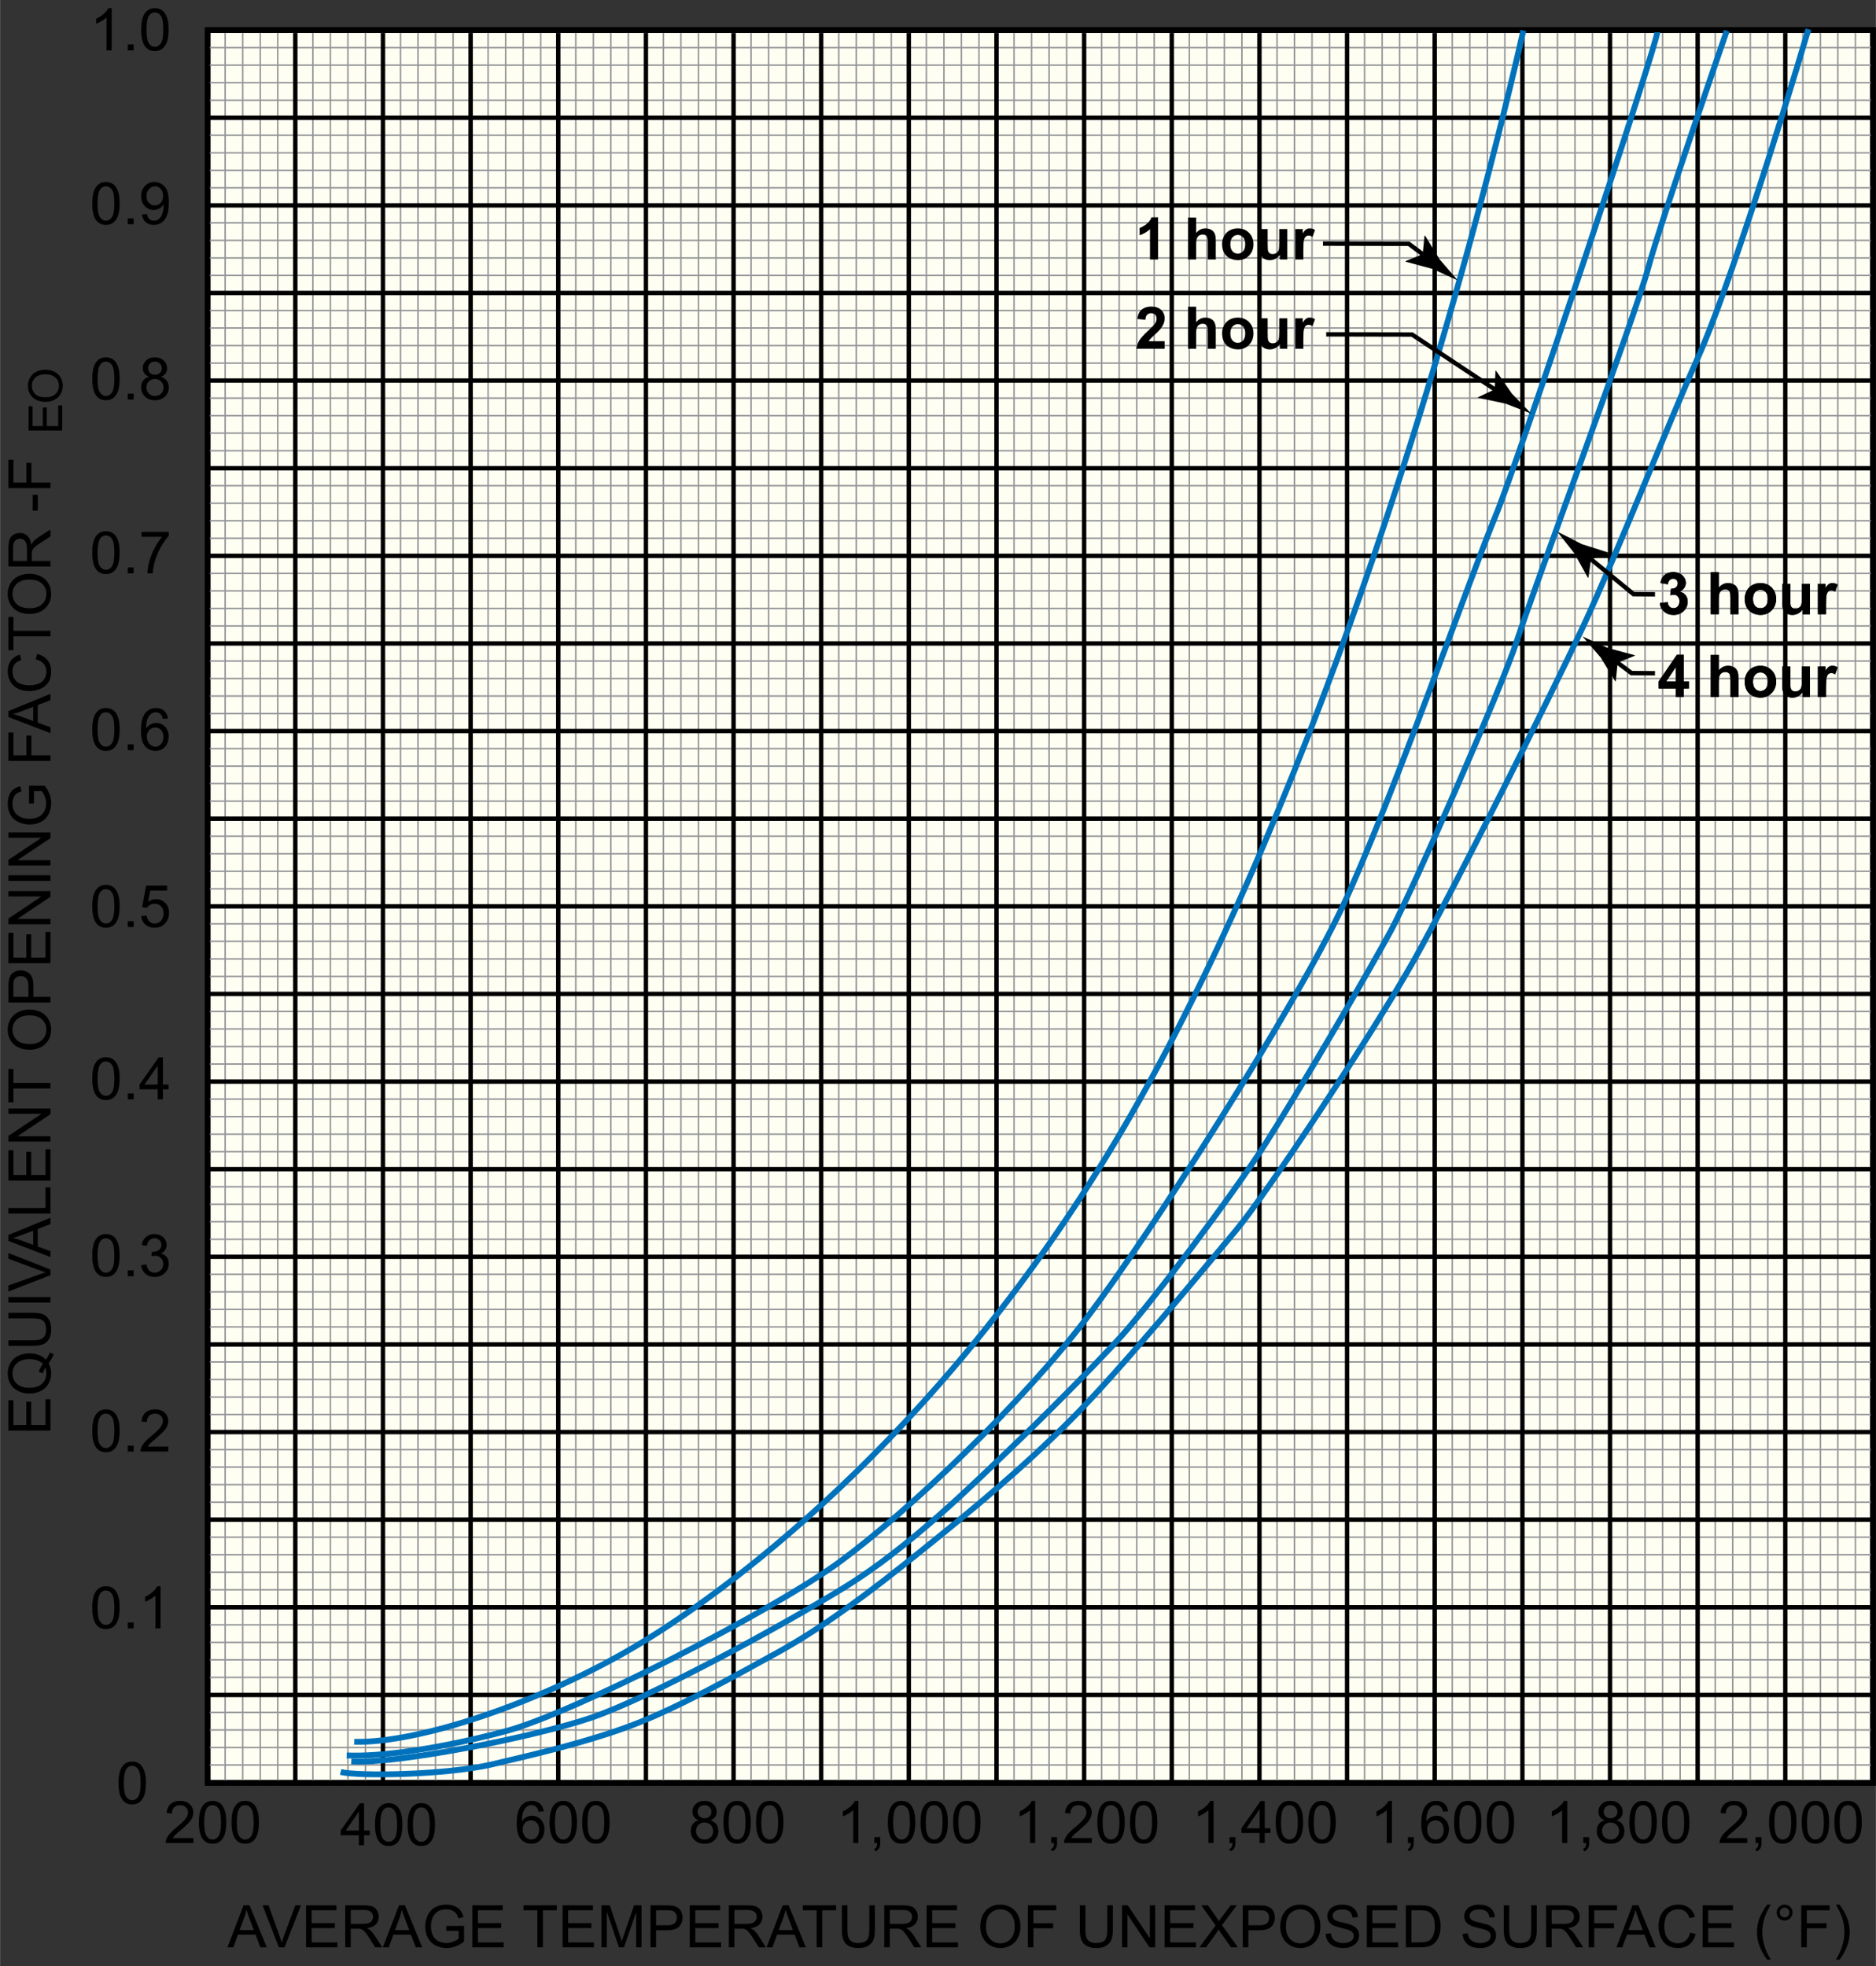 <?xml version="1.0" encoding="UTF-8"?>
<svg xmlns="http://www.w3.org/2000/svg" width="4.44in" height="4.654in" version="1.1" viewBox="0 0 319.68 335.12">
  <rect x="0" y="0" width="319.68" height="335.12" fill="#333333" stroke="none"/>
  <defs>
    <style>
      .cls-1, .cls-2 {
        stroke: #000;
      }

      .cls-1, .cls-2, .cls-3, .cls-4 {
        fill: none;
        stroke-miterlimit: 10;
      }

      .cls-2 {
        stroke-width: .75px;
      }

      .cls-3 {
        stroke: #939598;
        stroke-width: .25px;
      }

      .cls-5 {
        fill: #fffef2;
      }

      .cls-4 {
        stroke: #0072bc;
      }

      .cls-6 {
        isolation: isolate;
      }
    </style>
  </defs>
  <!-- Generator: Adobe Illustrator 28.7.1, SVG Export Plug-In . SVG Version: 1.2.0 Build 142)  -->
  <g>
    <g id="Layer_1">
      <g id="Layer_2">
        <rect class="cls-5" x="35.37" y="5.13" width="283.81" height="298.72"/>
        <rect class="cls-1" x="35.37" y="5.13" width="283.81" height="298.72"/>
        <line class="cls-3" x1="53.3" y1="5.64" x2="53.3" y2="304.12"/>
        <line class="cls-3" x1="68.24" y1="5.64" x2="68.24" y2="304.12"/>
        <line class="cls-3" x1="83.17" y1="5.64" x2="83.17" y2="304.12"/>
        <line class="cls-3" x1="98.11" y1="5.64" x2="98.11" y2="304.12"/>
        <line class="cls-3" x1="113.05" y1="5.64" x2="113.05" y2="304.12"/>
        <line class="cls-3" x1="127.98" y1="5.64" x2="127.98" y2="304.12"/>
        <line class="cls-3" x1="142.92" y1="5.64" x2="142.92" y2="304.12"/>
        <line class="cls-3" x1="157.86" y1="5.64" x2="157.86" y2="304.12"/>
        <line class="cls-3" x1="172.8" y1="5.64" x2="172.8" y2="304.12"/>
        <line class="cls-3" x1="217.61" y1="5.64" x2="217.61" y2="304.12"/>
        <line class="cls-3" x1="232.54" y1="5.64" x2="232.54" y2="304.12"/>
        <line class="cls-3" x1="247.48" y1="5.64" x2="247.48" y2="304.12"/>
        <line class="cls-3" x1="262.42" y1="5.64" x2="262.42" y2="304.12"/>
        <line class="cls-3" x1="277.36" y1="5.64" x2="277.36" y2="304.12"/>
        <line class="cls-3" x1="292.29" y1="5.64" x2="292.29" y2="304.12"/>
        <line class="cls-3" x1="307.23" y1="5.64" x2="307.23" y2="304.12"/>
        <line class="cls-3" x1="187.73" y1="5.64" x2="187.73" y2="304.12"/>
        <line class="cls-3" x1="202.67" y1="5.64" x2="202.67" y2="304.12"/>
        <line class="cls-3" x1="56.29" y1="5.64" x2="56.29" y2="304.12"/>
        <line class="cls-3" x1="71.22" y1="5.64" x2="71.22" y2="304.12"/>
        <line class="cls-3" x1="86.16" y1="5.64" x2="86.16" y2="304.12"/>
        <line class="cls-3" x1="101.1" y1="5.64" x2="101.1" y2="304.12"/>
        <line class="cls-3" x1="116.03" y1="5.64" x2="116.03" y2="304.12"/>
        <line class="cls-3" x1="130.97" y1="5.64" x2="130.97" y2="304.12"/>
        <line class="cls-3" x1="145.91" y1="5.64" x2="145.91" y2="304.12"/>
        <line class="cls-3" x1="160.85" y1="5.64" x2="160.85" y2="304.12"/>
        <line class="cls-3" x1="175.78" y1="5.64" x2="175.78" y2="304.12"/>
        <line class="cls-3" x1="220.59" y1="5.64" x2="220.59" y2="304.12"/>
        <line class="cls-3" x1="235.53" y1="5.64" x2="235.53" y2="304.12"/>
        <line class="cls-3" x1="250.47" y1="5.64" x2="250.47" y2="304.12"/>
        <line class="cls-3" x1="265.41" y1="5.64" x2="265.41" y2="304.12"/>
        <line class="cls-3" x1="280.34" y1="5.64" x2="280.34" y2="304.12"/>
        <line class="cls-3" x1="295.28" y1="5.64" x2="295.28" y2="304.12"/>
        <line class="cls-3" x1="310.22" y1="5.64" x2="310.22" y2="304.12"/>
        <line class="cls-3" x1="190.72" y1="5.64" x2="190.72" y2="304.12"/>
        <line class="cls-3" x1="205.66" y1="5.64" x2="205.66" y2="304.12"/>
        <line class="cls-3" x1="59.27" y1="5.64" x2="59.27" y2="304.12"/>
        <line class="cls-3" x1="74.21" y1="5.64" x2="74.21" y2="304.12"/>
        <line class="cls-3" x1="89.15" y1="5.64" x2="89.15" y2="304.12"/>
        <line class="cls-3" x1="104.08" y1="5.64" x2="104.08" y2="304.12"/>
        <line class="cls-3" x1="119.02" y1="5.64" x2="119.02" y2="304.12"/>
        <line class="cls-3" x1="133.96" y1="5.64" x2="133.96" y2="304.12"/>
        <line class="cls-3" x1="148.9" y1="5.64" x2="148.9" y2="304.12"/>
        <line class="cls-3" x1="163.83" y1="5.64" x2="163.83" y2="304.12"/>
        <line class="cls-3" x1="178.77" y1="5.64" x2="178.77" y2="304.12"/>
        <line class="cls-3" x1="223.58" y1="5.64" x2="223.58" y2="304.12"/>
        <line class="cls-3" x1="238.52" y1="5.64" x2="238.52" y2="304.12"/>
        <line class="cls-3" x1="253.46" y1="5.64" x2="253.46" y2="304.12"/>
        <line class="cls-3" x1="268.39" y1="5.64" x2="268.39" y2="304.12"/>
        <line class="cls-3" x1="283.33" y1="5.64" x2="283.33" y2="304.12"/>
        <line class="cls-3" x1="298.27" y1="5.64" x2="298.27" y2="304.12"/>
        <line class="cls-3" x1="313.2" y1="5.64" x2="313.2" y2="304.12"/>
        <line class="cls-3" x1="193.71" y1="5.64" x2="193.71" y2="304.12"/>
        <line class="cls-3" x1="208.64" y1="5.64" x2="208.64" y2="304.12"/>
        <line class="cls-3" x1="62.26" y1="5.64" x2="62.26" y2="304.12"/>
        <line class="cls-3" x1="38.36" y1="5.64" x2="38.36" y2="304.12"/>
        <line class="cls-3" x1="41.35" y1="5.64" x2="41.35" y2="304.12"/>
        <line class="cls-3" x1="44.34" y1="5.64" x2="44.34" y2="304.12"/>
        <line class="cls-3" x1="47.32" y1="5.64" x2="47.32" y2="304.12"/>
        <line class="cls-3" x1="77.2" y1="5.64" x2="77.2" y2="304.12"/>
        <line class="cls-3" x1="92.13" y1="5.64" x2="92.13" y2="304.12"/>
        <line class="cls-3" x1="107.07" y1="5.64" x2="107.07" y2="304.12"/>
        <line class="cls-3" x1="122.01" y1="5.64" x2="122.01" y2="304.12"/>
        <line class="cls-3" x1="136.95" y1="5.64" x2="136.95" y2="304.12"/>
        <line class="cls-3" x1="151.88" y1="5.64" x2="151.88" y2="304.12"/>
        <line class="cls-3" x1="166.82" y1="5.64" x2="166.82" y2="304.12"/>
        <line class="cls-3" x1="181.76" y1="5.64" x2="181.76" y2="304.12"/>
        <line class="cls-3" x1="226.57" y1="5.64" x2="226.57" y2="304.12"/>
        <line class="cls-3" x1="241.51" y1="5.64" x2="241.51" y2="304.12"/>
        <line class="cls-3" x1="256.44" y1="5.64" x2="256.44" y2="304.12"/>
        <line class="cls-3" x1="271.38" y1="5.64" x2="271.38" y2="304.12"/>
        <line class="cls-3" x1="286.32" y1="5.64" x2="286.32" y2="304.12"/>
        <line class="cls-3" x1="301.25" y1="5.64" x2="301.25" y2="304.12"/>
        <line class="cls-3" x1="316.19" y1="5.64" x2="316.19" y2="304.12"/>
        <line class="cls-3" x1="196.69" y1="5.64" x2="196.69" y2="304.12"/>
        <line class="cls-3" x1="211.63" y1="5.64" x2="211.63" y2="304.12"/>
        <line class="cls-3" x1="35.37" y1="67.85" x2="318.95" y2="67.85"/>
        <line class="cls-3" x1="35.37" y1="82.78" x2="318.95" y2="82.78"/>
        <line class="cls-3" x1="35.37" y1="247.05" x2="318.95" y2="247.05"/>
        <line class="cls-3" x1="35.37" y1="261.98" x2="318.95" y2="261.98"/>
        <line class="cls-3" x1="35.37" y1="276.91" x2="318.95" y2="276.91"/>
        <line class="cls-3" x1="35.37" y1="291.84" x2="318.95" y2="291.84"/>
        <line class="cls-3" x1="35.37" y1="97.72" x2="318.95" y2="97.72"/>
        <line class="cls-3" x1="35.37" y1="112.65" x2="318.95" y2="112.65"/>
        <line class="cls-3" x1="35.37" y1="127.58" x2="318.95" y2="127.58"/>
        <line class="cls-3" x1="35.37" y1="142.51" x2="318.95" y2="142.51"/>
        <line class="cls-3" x1="35.37" y1="157.45" x2="318.95" y2="157.45"/>
        <line class="cls-3" x1="35.37" y1="172.38" x2="318.95" y2="172.38"/>
        <line class="cls-3" x1="35.37" y1="187.31" x2="318.95" y2="187.31"/>
        <line class="cls-3" x1="35.37" y1="202.25" x2="318.95" y2="202.25"/>
        <line class="cls-3" x1="35.37" y1="217.18" x2="318.95" y2="217.18"/>
        <line class="cls-3" x1="35.37" y1="232.11" x2="318.95" y2="232.11"/>
        <line class="cls-3" x1="35.37" y1="70.84" x2="318.95" y2="70.84"/>
        <line class="cls-3" x1="35.37" y1="85.77" x2="318.95" y2="85.77"/>
        <line class="cls-3" x1="35.37" y1="250.03" x2="318.95" y2="250.03"/>
        <line class="cls-3" x1="35.37" y1="264.96" x2="318.95" y2="264.96"/>
        <line class="cls-3" x1="35.37" y1="279.9" x2="318.95" y2="279.9"/>
        <line class="cls-3" x1="35.37" y1="294.83" x2="318.95" y2="294.83"/>
        <line class="cls-3" x1="35.37" y1="100.7" x2="318.95" y2="100.7"/>
        <line class="cls-3" x1="35.37" y1="115.64" x2="318.95" y2="115.64"/>
        <line class="cls-3" x1="35.37" y1="130.57" x2="318.95" y2="130.57"/>
        <line class="cls-3" x1="35.37" y1="145.5" x2="318.95" y2="145.5"/>
        <line class="cls-3" x1="35.37" y1="160.43" x2="318.95" y2="160.43"/>
        <line class="cls-3" x1="35.37" y1="175.37" x2="318.95" y2="175.37"/>
        <line class="cls-3" x1="35.37" y1="190.3" x2="318.95" y2="190.3"/>
        <line class="cls-3" x1="35.37" y1="205.23" x2="318.95" y2="205.23"/>
        <line class="cls-3" x1="35.37" y1="220.17" x2="318.95" y2="220.17"/>
        <line class="cls-3" x1="35.37" y1="235.1" x2="318.95" y2="235.1"/>
        <line class="cls-3" x1="35.37" y1="73.82" x2="318.95" y2="73.82"/>
        <line class="cls-3" x1="35.37" y1="88.76" x2="318.95" y2="88.76"/>
        <line class="cls-3" x1="35.37" y1="253.02" x2="318.95" y2="253.02"/>
        <line class="cls-3" x1="35.37" y1="267.95" x2="318.95" y2="267.95"/>
        <line class="cls-3" x1="35.37" y1="282.88" x2="318.95" y2="282.88"/>
        <line class="cls-3" x1="35.37" y1="297.82" x2="318.95" y2="297.82"/>
        <line class="cls-3" x1="35.37" y1="103.69" x2="318.95" y2="103.69"/>
        <line class="cls-3" x1="35.37" y1="118.62" x2="318.95" y2="118.62"/>
        <line class="cls-3" x1="35.37" y1="133.55" x2="318.95" y2="133.55"/>
        <line class="cls-3" x1="35.37" y1="148.49" x2="318.95" y2="148.49"/>
        <line class="cls-3" x1="35.37" y1="163.42" x2="318.95" y2="163.42"/>
        <line class="cls-3" x1="35.37" y1="178.35" x2="318.95" y2="178.35"/>
        <line class="cls-3" x1="35.37" y1="193.29" x2="318.95" y2="193.29"/>
        <line class="cls-3" x1="35.37" y1="208.22" x2="318.95" y2="208.22"/>
        <line class="cls-3" x1="35.37" y1="223.15" x2="318.95" y2="223.15"/>
        <line class="cls-3" x1="35.37" y1="238.09" x2="318.95" y2="238.09"/>
        <line class="cls-3" x1="35.37" y1="76.81" x2="318.95" y2="76.81"/>
        <line class="cls-3" x1="35.37" y1="52.92" x2="318.95" y2="52.92"/>
        <line class="cls-3" x1="35.37" y1="55.9" x2="318.95" y2="55.9"/>
        <line class="cls-3" x1="35.37" y1="58.89" x2="318.95" y2="58.89"/>
        <line class="cls-3" x1="35.37" y1="61.88" x2="318.95" y2="61.88"/>
        <line class="cls-3" x1="35.37" y1="37.98" x2="318.95" y2="37.98"/>
        <line class="cls-3" x1="35.37" y1="40.97" x2="318.95" y2="40.97"/>
        <line class="cls-3" x1="35.37" y1="43.96" x2="318.95" y2="43.96"/>
        <line class="cls-3" x1="35.37" y1="46.94" x2="318.95" y2="46.94"/>
        <line class="cls-3" x1="35.37" y1="23.05" x2="318.95" y2="23.05"/>
        <line class="cls-3" x1="35.37" y1="26.04" x2="318.95" y2="26.04"/>
        <line class="cls-3" x1="35.37" y1="29.02" x2="318.95" y2="29.02"/>
        <line class="cls-3" x1="35.37" y1="32.01" x2="318.95" y2="32.01"/>
        <line class="cls-3" x1="35.37" y1="8.12" x2="318.95" y2="8.12"/>
        <line class="cls-3" x1="35.37" y1="11.1" x2="318.95" y2="11.1"/>
        <line class="cls-3" x1="35.37" y1="14.09" x2="318.95" y2="14.09"/>
        <line class="cls-3" x1="35.37" y1="17.08" x2="318.95" y2="17.08"/>
        <line class="cls-3" x1="35.37" y1="91.74" x2="318.95" y2="91.74"/>
        <line class="cls-3" x1="35.37" y1="256.01" x2="318.95" y2="256.01"/>
        <line class="cls-3" x1="35.37" y1="270.94" x2="318.95" y2="270.94"/>
        <line class="cls-3" x1="35.37" y1="285.87" x2="318.95" y2="285.87"/>
        <line class="cls-3" x1="35.37" y1="300.8" x2="318.95" y2="300.8"/>
        <line class="cls-3" x1="35.37" y1="106.68" x2="318.95" y2="106.68"/>
        <line class="cls-3" x1="35.37" y1="121.61" x2="318.95" y2="121.61"/>
        <line class="cls-3" x1="35.37" y1="136.54" x2="318.95" y2="136.54"/>
        <line class="cls-3" x1="35.37" y1="151.47" x2="318.95" y2="151.47"/>
        <line class="cls-3" x1="35.37" y1="166.41" x2="318.95" y2="166.41"/>
        <line class="cls-3" x1="35.37" y1="181.34" x2="318.95" y2="181.34"/>
        <line class="cls-3" x1="35.37" y1="196.27" x2="318.95" y2="196.27"/>
        <line class="cls-3" x1="35.37" y1="211.21" x2="318.95" y2="211.21"/>
        <line class="cls-3" x1="35.37" y1="226.14" x2="318.95" y2="226.14"/>
        <line class="cls-3" x1="35.37" y1="241.07" x2="318.95" y2="241.07"/>
        <line class="cls-2" x1="35.37" y1="20.06" x2="318.95" y2="20.06"/>
        <line class="cls-2" x1="35.37" y1="5.13" x2="318.95" y2="5.13"/>
        <line class="cls-2" x1="35.37" y1="49.93" x2="318.95" y2="49.93"/>
        <line class="cls-2" x1="35.37" y1="35" x2="318.95" y2="35"/>
        <line class="cls-2" x1="35.37" y1="64.86" x2="318.95" y2="64.86"/>
        <line class="cls-2" x1="35.37" y1="79.8" x2="318.95" y2="79.8"/>
        <line class="cls-2" x1="50.31" y1="5.64" x2="50.31" y2="304.12"/>
        <line class="cls-2" x1="35.37" y1="5.64" x2="35.37" y2="304.12"/>
        <line class="cls-2" x1="65.25" y1="5.64" x2="65.25" y2="304.12"/>
        <line class="cls-2" x1="80.19" y1="5.64" x2="80.19" y2="304.12"/>
        <line class="cls-2" x1="95.12" y1="5.64" x2="95.12" y2="304.12"/>
        <line class="cls-2" x1="110.06" y1="5.64" x2="110.06" y2="304.12"/>
        <line class="cls-2" x1="125" y1="5.64" x2="125" y2="304.12"/>
        <line class="cls-2" x1="139.93" y1="5.64" x2="139.93" y2="304.12"/>
        <line class="cls-2" x1="154.87" y1="5.64" x2="154.87" y2="304.12"/>
        <line class="cls-2" x1="169.81" y1="5.64" x2="169.81" y2="304.12"/>
        <line class="cls-2" x1="35.37" y1="244.06" x2="318.95" y2="244.06"/>
        <line class="cls-2" x1="35.37" y1="258.99" x2="318.95" y2="258.99"/>
        <line class="cls-2" x1="35.37" y1="273.92" x2="318.95" y2="273.92"/>
        <line class="cls-2" x1="214.62" y1="5.64" x2="214.62" y2="304.12"/>
        <line class="cls-2" x1="229.56" y1="5.64" x2="229.56" y2="304.12"/>
        <line class="cls-2" x1="244.49" y1="5.64" x2="244.49" y2="304.12"/>
        <line class="cls-2" x1="259.43" y1="5.64" x2="259.43" y2="304.12"/>
        <line class="cls-2" x1="274.37" y1="5.64" x2="274.37" y2="304.12"/>
        <line class="cls-2" x1="289.3" y1="5.64" x2="289.3" y2="304.12"/>
        <line class="cls-2" x1="304.24" y1="5.64" x2="304.24" y2="304.12"/>
        <line class="cls-2" x1="319.18" y1="5.64" x2="319.18" y2="304.12"/>
        <line class="cls-2" x1="35.37" y1="303.79" x2="318.95" y2="303.79"/>
        <line class="cls-2" x1="35.37" y1="288.86" x2="318.95" y2="288.86"/>
        <line class="cls-2" x1="184.74" y1="5.64" x2="184.74" y2="304.12"/>
        <line class="cls-2" x1="199.68" y1="5.64" x2="199.68" y2="304.12"/>
        <line class="cls-2" x1="35.37" y1="94.73" x2="318.95" y2="94.73"/>
        <line class="cls-2" x1="35.37" y1="109.66" x2="318.95" y2="109.66"/>
        <line class="cls-2" x1="35.37" y1="124.59" x2="318.95" y2="124.59"/>
        <line class="cls-2" x1="35.37" y1="139.53" x2="318.95" y2="139.53"/>
        <line class="cls-2" x1="35.37" y1="154.46" x2="318.95" y2="154.46"/>
        <line class="cls-2" x1="35.37" y1="169.39" x2="318.95" y2="169.39"/>
        <line class="cls-2" x1="35.37" y1="184.33" x2="318.95" y2="184.33"/>
        <line class="cls-2" x1="35.37" y1="199.26" x2="318.95" y2="199.26"/>
        <line class="cls-2" x1="35.37" y1="214.19" x2="318.95" y2="214.19"/>
        <line class="cls-2" x1="35.37" y1="229.13" x2="318.95" y2="229.13"/>
      </g>
      <g id="Layer_1-2" data-name="Layer_1">
        <path class="cls-4" d="M60.36,296.85c11.33.26,32.46-6.96,48.69-16.74,16.23-9.79,53.58-37.61,83.72-90.16,32.57-56.8,56.11-137.65,66.83-184.75"/>
        <path class="cls-4" d="M59.07,299.17c5.67.26,15.71-1.1,27.05-4.12,11.59-3.09,45.34-20.35,56.93-28.85s31.17-27.05,42.25-41.73c10.79-14.3,35.29-52.55,43.53-70.07,7.95-16.9,22.15-57.19,26.02-66.46,3.86-9.27,27.56-80.37,27.56-82.43"/>
        <path class="cls-4" d="M294.27,5.24s-11.33,32.72-13.4,40.44c-2.06,7.73-19.83,55.64-22.41,63.63-2.58,7.99-17.78,42.5-21.38,49.2-3.61,6.7-15.46,27.05-21.38,36.32-5.92,9.27-19.84,27.56-24.47,32.72-4.64,5.15-13.91,14.42-19.32,19.58-5.41,5.15-16.74,16.49-28.08,23.44-11.33,6.96-33.23,18.8-43.02,22.15-9.79,3.35-33.49,7.99-40.96,7.47"/>
        <path class="cls-4" d="M308.18,4.98c-4.64,15.71-13.91,45.08-18.8,55.9-4.89,10.82-13.91,33.75-19.58,45.85-5.67,12.11-21.9,44.57-28.85,56.93-6.96,12.36-24.99,39.67-30.4,46.11-5.41,6.44-19.83,23.96-28.08,32.2-8.24,8.24-15.97,14.68-25.25,22.15-9.27,7.47-16.94,13.2-24.57,17.42-7.63,4.22-17.42,9.63-24.89,12.46s-16.23,4.89-23.96,6.7c-7.73,1.8-22.67,2.06-25.76,1.29"/>
        <g class="cls-6">
          <path d="M32.938,313.257v.845h-4.731c-.006-.212.028-.415.103-.61.121-.322.313-.64.579-.952s.648-.674,1.15-1.084c.778-.638,1.304-1.144,1.577-1.516.273-.373.41-.726.41-1.058,0-.349-.125-.642-.374-.882-.249-.238-.574-.358-.974-.358-.423,0-.762.127-1.016.381s-.382.605-.386,1.055l-.903-.093c.062-.674.294-1.188.698-1.541.404-.353.946-.529,1.626-.529.687,0,1.23.19,1.631.571s.601.853.601,1.416c0,.286-.059.568-.176.845s-.312.568-.583.874-.724.726-1.355,1.26c-.527.442-.866.743-1.016.901-.15.157-.273.316-.371.476h3.511Z"/>
          <path d="M33.88,310.571c0-.847.087-1.527.261-2.044.174-.516.433-.913.776-1.193s.775-.42,1.296-.42c.384,0,.721.077,1.011.232.29.154.529.377.718.668.189.292.337.646.444,1.064.107.419.161.982.161,1.692,0,.84-.086,1.518-.259,2.034-.172.516-.431.914-.774,1.195-.343.282-.777.423-1.301.423-.69,0-1.232-.247-1.626-.742-.472-.596-.708-1.565-.708-2.91ZM34.784,310.571c0,1.175.138,1.957.413,2.347.275.389.614.583,1.018.583s.743-.195,1.018-.586.413-1.172.413-2.344c0-1.179-.138-1.961-.413-2.349s-.618-.581-1.028-.581c-.404,0-.726.171-.967.513-.303.437-.454,1.242-.454,2.417Z"/>
          <path d="M39.442,310.571c0-.847.087-1.527.261-2.044.174-.516.433-.913.776-1.193s.775-.42,1.296-.42c.384,0,.721.077,1.011.232.29.154.529.377.718.668.189.292.337.646.444,1.064.107.419.161.982.161,1.692,0,.84-.086,1.518-.259,2.034-.172.516-.431.914-.774,1.195-.343.282-.777.423-1.301.423-.69,0-1.232-.247-1.626-.742-.472-.596-.708-1.565-.708-2.91ZM40.345,310.571c0,1.175.138,1.957.413,2.347.275.389.614.583,1.018.583s.743-.195,1.018-.586.413-1.172.413-2.344c0-1.179-.138-1.961-.413-2.349s-.618-.581-1.028-.581c-.404,0-.726.171-.967.513-.303.437-.454,1.242-.454,2.417Z"/>
        </g>
        <g class="cls-6">
          <path d="M20.182,303.873c0-.847.087-1.527.261-2.044.174-.516.433-.913.776-1.193s.775-.42,1.296-.42c.384,0,.721.077,1.011.232.29.154.529.377.718.668.189.292.337.646.444,1.064.107.419.161.982.161,1.692,0,.84-.086,1.518-.259,2.034-.172.516-.431.914-.774,1.195-.343.282-.777.423-1.301.423-.69,0-1.232-.247-1.626-.742-.472-.596-.708-1.565-.708-2.91ZM21.085,303.873c0,1.175.138,1.957.413,2.347.275.389.614.583,1.018.583s.743-.195,1.018-.586.413-1.172.413-2.344c0-1.179-.138-1.961-.413-2.349s-.618-.581-1.028-.581c-.404,0-.726.171-.967.513-.303.437-.454,1.242-.454,2.417Z"/>
        </g>
        <g class="cls-6">
          <path d="M15.706,273.991c0-.847.087-1.527.261-2.044.174-.516.433-.913.776-1.193s.775-.42,1.296-.42c.384,0,.721.077,1.011.232.29.154.529.377.718.668.189.292.337.646.444,1.064.107.419.161.982.161,1.692,0,.84-.086,1.518-.259,2.034-.172.516-.431.914-.774,1.195-.343.282-.777.423-1.301.423-.69,0-1.232-.247-1.626-.742-.472-.596-.708-1.565-.708-2.91ZM16.609,273.991c0,1.175.138,1.957.413,2.347.275.389.614.583,1.018.583s.743-.195,1.018-.586.413-1.172.413-2.344c0-1.179-.138-1.961-.413-2.349s-.618-.581-1.028-.581c-.404,0-.726.171-.967.513-.303.437-.454,1.242-.454,2.417Z"/>
          <path d="M21.761,277.521v-1.001h1.001v1.001h-1.001Z"/>
          <path d="M27.356,277.521h-.879v-5.601c-.211.202-.489.403-.833.605s-.652.354-.925.454v-.85c.492-.231.921-.511,1.289-.84s.628-.647.781-.957h.566v7.188Z"/>
        </g>
        <g class="cls-6">
          <path d="M15.706,243.852c0-.847.087-1.527.261-2.044.174-.516.433-.913.776-1.193s.775-.42,1.296-.42c.384,0,.721.077,1.011.232.29.154.529.377.718.668.189.292.337.646.444,1.064.107.419.161.982.161,1.692,0,.84-.086,1.518-.259,2.034-.172.516-.431.914-.774,1.195-.343.282-.777.423-1.301.423-.69,0-1.232-.247-1.626-.742-.472-.596-.708-1.565-.708-2.91ZM16.609,243.852c0,1.175.138,1.957.413,2.347.275.389.614.583,1.018.583s.743-.195,1.018-.586.413-1.172.413-2.344c0-1.179-.138-1.961-.413-2.349s-.618-.581-1.028-.581c-.404,0-.726.171-.967.513-.303.437-.454,1.242-.454,2.417Z"/>
          <path d="M21.761,247.382v-1.001h1.001v1.001h-1.001Z"/>
          <path d="M28.665,246.537v.845h-4.731c-.006-.212.028-.415.103-.61.121-.322.313-.64.579-.952s.648-.674,1.15-1.084c.778-.638,1.304-1.144,1.577-1.516.273-.373.41-.726.41-1.058,0-.349-.125-.642-.374-.882-.249-.238-.574-.358-.974-.358-.423,0-.762.127-1.016.381s-.382.605-.386,1.055l-.903-.093c.062-.674.294-1.188.698-1.541.404-.353.946-.529,1.626-.529.687,0,1.23.19,1.631.571s.601.853.601,1.416c0,.286-.059.568-.176.845s-.312.568-.583.874-.724.726-1.355,1.26c-.527.442-.866.743-1.016.901-.15.157-.273.316-.371.476h3.511Z"/>
        </g>
        <g class="cls-6">
          <path d="M15.706,213.969c0-.847.087-1.527.261-2.044.174-.516.433-.913.776-1.193s.775-.42,1.296-.42c.384,0,.721.077,1.011.232.29.154.529.377.718.668.189.292.337.646.444,1.064.107.419.161.982.161,1.692,0,.84-.086,1.518-.259,2.034-.172.516-.431.914-.774,1.195-.343.282-.777.423-1.301.423-.69,0-1.232-.247-1.626-.742-.472-.596-.708-1.565-.708-2.91ZM16.609,213.969c0,1.175.138,1.957.413,2.347.275.389.614.583,1.018.583s.743-.195,1.018-.586.413-1.172.413-2.344c0-1.179-.138-1.961-.413-2.349s-.618-.581-1.028-.581c-.404,0-.726.171-.967.513-.303.437-.454,1.242-.454,2.417Z"/>
          <path d="M21.761,217.499v-1.001h1.001v1.001h-1.001Z"/>
          <path d="M24.051,215.609l.879-.117c.101.498.272.856.515,1.077.243.219.538.329.886.329.414,0,.763-.144,1.047-.43s.427-.642.427-1.064c0-.403-.132-.736-.396-.999-.264-.262-.599-.393-1.006-.393-.166,0-.373.032-.62.098l.098-.771c.059.007.106.01.142.01.375,0,.711-.098,1.011-.293s.449-.496.449-.903c0-.322-.109-.589-.327-.801s-.5-.317-.845-.317c-.342,0-.626.107-.854.322s-.375.537-.439.967l-.879-.156c.107-.589.352-1.046.732-1.369.381-.324.854-.486,1.421-.486.391,0,.75.084,1.079.252.329.167.58.396.754.686s.261.598.261.923c0,.31-.083.591-.249.845s-.412.456-.737.605c.423.098.752.301.986.607.234.309.352.693.352,1.155,0,.625-.228,1.155-.684,1.589-.456.436-1.032.652-1.729.652-.628,0-1.15-.188-1.565-.562s-.652-.859-.71-1.455Z"/>
        </g>
        <g class="cls-6">
          <path d="M15.706,183.829c0-.847.087-1.527.261-2.044.174-.516.433-.913.776-1.193s.775-.42,1.296-.42c.384,0,.721.077,1.011.232.29.154.529.377.718.668.189.292.337.646.444,1.064.107.419.161.982.161,1.692,0,.84-.086,1.518-.259,2.034-.172.516-.431.914-.774,1.195-.343.282-.777.423-1.301.423-.69,0-1.232-.247-1.626-.742-.472-.596-.708-1.565-.708-2.91ZM16.609,183.829c0,1.175.138,1.957.413,2.347.275.389.614.583,1.018.583s.743-.195,1.018-.586.413-1.172.413-2.344c0-1.179-.138-1.961-.413-2.349s-.618-.581-1.028-.581c-.404,0-.726.171-.967.513-.303.437-.454,1.242-.454,2.417Z"/>
          <path d="M21.761,187.359v-1.001h1.001v1.001h-1.001Z"/>
          <path d="M26.863,187.359v-1.714h-3.105v-.806l3.267-4.639h.718v4.639h.967v.806h-.967v1.714h-.879ZM26.863,184.84v-3.228l-2.241,3.228h2.241Z"/>
        </g>
        <g class="cls-6">
          <path d="M15.706,154.462c0-.847.087-1.527.261-2.044.174-.516.433-.913.776-1.193s.775-.42,1.296-.42c.384,0,.721.077,1.011.232.29.154.529.377.718.668.189.292.337.646.444,1.064.107.419.161.982.161,1.692,0,.84-.086,1.518-.259,2.034-.172.516-.431.914-.774,1.195-.343.282-.777.423-1.301.423-.69,0-1.232-.247-1.626-.742-.472-.596-.708-1.565-.708-2.91ZM16.609,154.462c0,1.175.138,1.957.413,2.347.275.389.614.583,1.018.583s.743-.195,1.018-.586.413-1.172.413-2.344c0-1.179-.138-1.961-.413-2.349s-.618-.581-1.028-.581c-.404,0-.726.171-.967.513-.303.437-.454,1.242-.454,2.417Z"/>
          <path d="M21.761,157.992v-1.001h1.001v1.001h-1.001Z"/>
          <path d="M24.046,156.117l.923-.078c.068.449.227.787.476,1.014.249.226.549.339.901.339.423,0,.781-.159,1.074-.479s.439-.742.439-1.27c0-.501-.141-.896-.422-1.187s-.65-.435-1.106-.435c-.283,0-.539.064-.767.192-.228.129-.407.296-.537.501l-.825-.107.693-3.677h3.56v.84h-2.856l-.386,1.924c.43-.3.88-.449,1.353-.449.625,0,1.152.217,1.582.649s.645.989.645,1.67c0,.647-.189,1.208-.566,1.68-.459.579-1.085.869-1.88.869-.651,0-1.183-.183-1.594-.547s-.647-.848-.706-1.45Z"/>
        </g>
        <g class="cls-6">
          <path d="M15.706,124.322c0-.847.087-1.527.261-2.044.174-.516.433-.913.776-1.193s.775-.42,1.296-.42c.384,0,.721.077,1.011.232.29.154.529.377.718.668.189.292.337.646.444,1.064.107.419.161.982.161,1.692,0,.84-.086,1.518-.259,2.034-.172.516-.431.914-.774,1.195-.343.282-.777.423-1.301.423-.69,0-1.232-.247-1.626-.742-.472-.596-.708-1.565-.708-2.91ZM16.609,124.322c0,1.175.138,1.957.413,2.347.275.389.614.583,1.018.583s.743-.195,1.018-.586.413-1.172.413-2.344c0-1.179-.138-1.961-.413-2.349s-.618-.581-1.028-.581c-.404,0-.726.171-.967.513-.303.437-.454,1.242-.454,2.417Z"/>
          <path d="M21.761,127.853v-1.001h1.001v1.001h-1.001Z"/>
          <path d="M28.606,122.447l-.874.068c-.078-.345-.189-.596-.332-.752-.238-.251-.531-.376-.879-.376-.28,0-.526.078-.737.234-.277.202-.495.496-.654.884s-.243.939-.249,1.655c.211-.322.47-.562.776-.718s.626-.234.962-.234c.586,0,1.085.216,1.497.647.412.431.618.988.618,1.672,0,.449-.097.867-.291,1.252-.194.387-.46.682-.798.887s-.723.308-1.152.308c-.732,0-1.33-.27-1.792-.808-.462-.539-.693-1.427-.693-2.664,0-1.384.255-2.39.767-3.018.446-.547,1.046-.82,1.802-.82.563,0,1.024.158,1.384.474s.575.752.647,1.309ZM25.018,125.533c0,.303.064.593.193.869s.309.487.54.632c.231.146.474.218.728.218.371,0,.69-.149.957-.449s.4-.706.4-1.221c0-.495-.132-.885-.396-1.169-.264-.285-.596-.428-.996-.428-.397,0-.734.143-1.011.428-.277.284-.415.658-.415,1.12Z"/>
        </g>
        <g class="cls-6">
          <path d="M15.706,94.183c0-.847.087-1.527.261-2.044.174-.516.433-.913.776-1.193s.775-.42,1.296-.42c.384,0,.721.077,1.011.232.29.154.529.377.718.668.189.292.337.646.444,1.064.107.419.161.982.161,1.692,0,.84-.086,1.518-.259,2.034-.172.516-.431.914-.774,1.195-.343.282-.777.423-1.301.423-.69,0-1.232-.247-1.626-.742-.472-.596-.708-1.565-.708-2.91ZM16.609,94.183c0,1.175.138,1.957.413,2.347.275.389.614.583,1.018.583s.743-.195,1.018-.586.413-1.172.413-2.344c0-1.179-.138-1.961-.413-2.349s-.618-.581-1.028-.581c-.404,0-.726.171-.967.513-.303.437-.454,1.242-.454,2.417Z"/>
          <path d="M21.761,97.713v-1.001h1.001v1.001h-1.001Z"/>
          <path d="M24.104,91.492v-.845h4.634v.684c-.456.485-.907,1.13-1.355,1.934s-.793,1.631-1.038,2.48c-.176.599-.288,1.255-.337,1.968h-.903c.01-.563.121-1.243.332-2.041s.515-1.566.911-2.307c.396-.741.816-1.365,1.262-1.873h-3.506Z"/>
        </g>
        <g class="cls-6">
          <path d="M15.706,64.558c0-.847.087-1.527.261-2.044.174-.516.433-.913.776-1.193s.775-.42,1.296-.42c.384,0,.721.077,1.011.232.29.154.529.377.718.668.189.292.337.646.444,1.064.107.419.161.982.161,1.692,0,.84-.086,1.518-.259,2.034-.172.516-.431.914-.774,1.195-.343.282-.777.423-1.301.423-.69,0-1.232-.247-1.626-.742-.472-.596-.708-1.565-.708-2.91ZM16.609,64.558c0,1.175.138,1.957.413,2.347.275.389.614.583,1.018.583s.743-.195,1.018-.586.413-1.172.413-2.344c0-1.179-.138-1.961-.413-2.349s-.618-.581-1.028-.581c-.404,0-.726.171-.967.513-.303.437-.454,1.242-.454,2.417Z"/>
          <path d="M21.761,68.088v-1.001h1.001v1.001h-1.001Z"/>
          <path d="M25.398,64.207c-.365-.134-.635-.324-.811-.571s-.264-.544-.264-.889c0-.521.187-.959.562-1.313s.873-.532,1.494-.532c.625,0,1.128.182,1.509.545.381.362.571.805.571,1.325,0,.332-.087.621-.261.866-.174.246-.438.436-.793.569.439.144.774.374,1.003.693s.344.7.344,1.143c0,.612-.216,1.126-.649,1.543s-1.002.625-1.709.625-1.276-.209-1.709-.628c-.433-.418-.649-.939-.649-1.564,0-.466.118-.855.354-1.17.236-.313.572-.527,1.008-.642ZM24.939,66.023c0,.251.06.493.178.728s.295.416.53.545c.234.128.487.192.757.192.42,0,.767-.135,1.04-.405s.41-.613.41-1.03c0-.423-.141-.773-.422-1.05s-.634-.415-1.057-.415c-.414,0-.756.137-1.028.41s-.408.615-.408,1.025ZM25.223,62.717c0,.339.109.615.327.83s.501.322.85.322c.338,0,.616-.106.833-.32.216-.213.325-.474.325-.783,0-.322-.111-.594-.334-.812-.223-.221-.5-.33-.833-.33-.335,0-.614.107-.835.322s-.332.472-.332.771Z"/>
        </g>
        <g class="cls-6">
          <path d="M15.706,34.676c0-.847.087-1.527.261-2.044.174-.516.433-.913.776-1.193s.775-.42,1.296-.42c.384,0,.721.077,1.011.232.29.154.529.377.718.668.189.292.337.646.444,1.064.107.419.161.982.161,1.692,0,.84-.086,1.518-.259,2.034-.172.516-.431.914-.774,1.195-.343.282-.777.423-1.301.423-.69,0-1.232-.247-1.626-.742-.472-.596-.708-1.565-.708-2.91ZM16.609,34.676c0,1.175.138,1.957.413,2.347.275.389.614.583,1.018.583s.743-.195,1.018-.586.413-1.172.413-2.344c0-1.179-.138-1.961-.413-2.349s-.618-.581-1.028-.581c-.404,0-.726.171-.967.513-.303.437-.454,1.242-.454,2.417Z"/>
          <path d="M21.761,38.206v-1.001h1.001v1.001h-1.001Z"/>
          <path d="M24.178,36.551l.845-.078c.072.397.208.686.41.864s.46.269.776.269c.27,0,.507-.062.71-.186s.37-.289.5-.495c.13-.207.239-.486.327-.838s.132-.71.132-1.074c0-.039-.001-.098-.005-.176-.176.28-.416.507-.72.682-.304.174-.634.261-.989.261-.592,0-1.094-.215-1.504-.645s-.615-.996-.615-1.699c0-.726.214-1.311.642-1.753s.964-.664,1.609-.664c.465,0,.891.125,1.277.376s.679.608.879,1.071c.2.465.3,1.136.3,2.015,0,.915-.099,1.644-.298,2.185-.199.543-.494.955-.886,1.238s-.852.425-1.379.425c-.56,0-1.017-.155-1.372-.466-.355-.312-.568-.748-.64-1.312ZM27.776,33.392c0-.505-.134-.905-.403-1.201s-.592-.444-.969-.444c-.391,0-.731.159-1.021.479s-.435.732-.435,1.24c0,.456.138.826.413,1.11.275.285.614.428,1.018.428.407,0,.741-.143,1.003-.428.262-.284.393-.679.393-1.184Z"/>
        </g>
        <g class="cls-6">
          <path d="M19.017,8.581h-.879V2.98c-.211.202-.489.403-.833.605s-.652.354-.925.454v-.85c.492-.231.921-.511,1.289-.84s.628-.647.781-.957h.566v7.188Z"/>
          <path d="M21.761,8.581v-1.001h1.001v1.001h-1.001Z"/>
          <path d="M24.046,5.051c0-.847.087-1.527.261-2.044.174-.516.433-.913.776-1.193s.775-.42,1.296-.42c.384,0,.721.077,1.011.232.29.154.529.377.718.668.189.292.337.646.444,1.064.107.419.161.982.161,1.692,0,.84-.086,1.518-.259,2.034-.172.516-.431.914-.774,1.195-.343.282-.777.423-1.301.423-.69,0-1.232-.247-1.626-.742-.472-.596-.708-1.565-.708-2.91ZM24.949,5.051c0,1.175.138,1.957.413,2.347.275.389.614.583,1.018.583s.743-.195,1.018-.586.413-1.172.413-2.344c0-1.179-.138-1.961-.413-2.349s-.618-.581-1.028-.581c-.404,0-.726.171-.967.513-.303.437-.454,1.242-.454,2.417Z"/>
        </g>
        <g class="cls-6">
          <path d="M61.148,314.487v-1.714h-3.105v-.806l3.267-4.639h.718v4.639h.967v.806h-.967v1.714h-.879ZM61.148,311.968v-3.228l-2.241,3.228h2.241Z"/>
          <path d="M63.892,310.957c0-.847.087-1.527.261-2.044.174-.516.433-.913.776-1.193s.775-.42,1.296-.42c.384,0,.721.077,1.011.232.29.154.529.377.718.668.189.292.337.646.444,1.064.107.419.161.982.161,1.692,0,.84-.086,1.518-.259,2.034-.172.516-.431.914-.774,1.195-.343.282-.777.423-1.301.423-.69,0-1.232-.247-1.626-.742-.472-.596-.708-1.565-.708-2.91ZM64.795,310.957c0,1.175.138,1.957.413,2.347.275.389.614.583,1.018.583s.743-.195,1.018-.586.413-1.172.413-2.344c0-1.179-.138-1.961-.413-2.349s-.618-.581-1.028-.581c-.404,0-.726.171-.967.513-.303.437-.454,1.242-.454,2.417Z"/>
          <path d="M69.454,310.957c0-.847.087-1.527.261-2.044.174-.516.433-.913.776-1.193s.775-.42,1.296-.42c.384,0,.721.077,1.011.232.29.154.529.377.718.668.189.292.337.646.444,1.064.107.419.161.982.161,1.692,0,.84-.086,1.518-.259,2.034-.172.516-.431.914-.774,1.195-.343.282-.777.423-1.301.423-.69,0-1.232-.247-1.626-.742-.472-.596-.708-1.565-.708-2.91ZM70.357,310.957c0,1.175.138,1.957.413,2.347.275.389.614.583,1.018.583s.743-.195,1.018-.586.413-1.172.413-2.344c0-1.179-.138-1.961-.413-2.349s-.618-.581-1.028-.581c-.404,0-.726.171-.967.513-.303.437-.454,1.242-.454,2.417Z"/>
        </g>
        <g class="cls-6">
          <path d="M92.644,308.696l-.874.068c-.078-.345-.189-.596-.332-.752-.238-.251-.531-.376-.879-.376-.28,0-.526.078-.737.234-.277.202-.495.496-.654.884s-.243.939-.249,1.655c.211-.322.47-.562.776-.718s.626-.234.962-.234c.586,0,1.085.216,1.497.647.412.431.618.988.618,1.672,0,.449-.097.867-.291,1.252-.194.387-.46.682-.798.887s-.723.308-1.152.308c-.732,0-1.33-.27-1.792-.808-.462-.539-.693-1.427-.693-2.664,0-1.384.255-2.39.767-3.018.446-.547,1.046-.82,1.802-.82.563,0,1.024.158,1.384.474s.575.752.647,1.309ZM89.055,311.782c0,.303.064.593.193.869s.309.487.54.632c.231.146.474.218.728.218.371,0,.69-.149.957-.449s.4-.706.4-1.221c0-.495-.132-.885-.396-1.169-.264-.285-.596-.428-.996-.428-.397,0-.734.143-1.011.428-.277.284-.415.658-.415,1.12Z"/>
          <path d="M93.645,310.571c0-.847.087-1.527.261-2.044.174-.516.433-.913.776-1.193s.775-.42,1.296-.42c.384,0,.721.077,1.011.232.29.154.529.377.718.668.189.292.337.646.444,1.064.107.419.161.982.161,1.692,0,.84-.086,1.518-.259,2.034-.172.516-.431.914-.774,1.195-.343.282-.777.423-1.301.423-.69,0-1.232-.247-1.626-.742-.472-.596-.708-1.565-.708-2.91ZM94.548,310.571c0,1.175.138,1.957.413,2.347.275.389.614.583,1.018.583s.743-.195,1.018-.586.413-1.172.413-2.344c0-1.179-.138-1.961-.413-2.349s-.618-.581-1.028-.581c-.404,0-.726.171-.967.513-.303.437-.454,1.242-.454,2.417Z"/>
          <path d="M99.206,310.571c0-.847.087-1.527.261-2.044.174-.516.433-.913.776-1.193s.775-.42,1.296-.42c.384,0,.721.077,1.011.232.29.154.529.377.718.668.189.292.337.646.444,1.064.107.419.161.982.161,1.692,0,.84-.086,1.518-.259,2.034-.172.516-.431.914-.774,1.195-.343.282-.777.423-1.301.423-.69,0-1.232-.247-1.626-.742-.472-.596-.708-1.565-.708-2.91ZM100.109,310.571c0,1.175.138,1.957.413,2.347.275.389.614.583,1.018.583s.743-.195,1.018-.586.413-1.172.413-2.344c0-1.179-.138-1.961-.413-2.349s-.618-.581-1.028-.581c-.404,0-.726.171-.967.513-.303.437-.454,1.242-.454,2.417Z"/>
        </g>
        <g class="cls-6">
          <path d="M119.06,310.22c-.365-.134-.635-.324-.811-.571s-.264-.544-.264-.889c0-.521.187-.959.562-1.313s.873-.532,1.494-.532c.625,0,1.128.182,1.509.545.381.362.571.805.571,1.325,0,.332-.087.621-.261.866-.174.246-.438.436-.793.569.439.144.774.374,1.003.693s.344.7.344,1.143c0,.612-.216,1.126-.649,1.543s-1.002.625-1.709.625-1.276-.209-1.709-.628c-.433-.418-.649-.939-.649-1.564,0-.466.118-.855.354-1.17.236-.313.572-.527,1.008-.642ZM118.601,312.036c0,.251.06.493.178.728s.295.416.53.545c.234.128.487.192.757.192.42,0,.767-.135,1.04-.405s.41-.613.41-1.03c0-.423-.141-.773-.422-1.05s-.634-.415-1.057-.415c-.414,0-.756.137-1.028.41s-.408.615-.408,1.025ZM118.884,308.73c0,.339.109.615.327.83s.501.322.85.322c.338,0,.616-.106.833-.32.216-.213.325-.474.325-.783,0-.322-.111-.594-.334-.812-.223-.221-.5-.33-.833-.33-.335,0-.614.107-.835.322s-.332.472-.332.771Z"/>
          <path d="M123.269,310.571c0-.847.087-1.527.261-2.044.174-.516.433-.913.776-1.193s.775-.42,1.296-.42c.384,0,.721.077,1.011.232.29.154.529.377.718.668.189.292.337.646.444,1.064.107.419.161.982.161,1.692,0,.84-.086,1.518-.259,2.034-.172.516-.431.914-.774,1.195-.343.282-.777.423-1.301.423-.69,0-1.232-.247-1.626-.742-.472-.596-.708-1.565-.708-2.91ZM124.172,310.571c0,1.175.138,1.957.413,2.347.275.389.614.583,1.018.583s.743-.195,1.018-.586.413-1.172.413-2.344c0-1.179-.138-1.961-.413-2.349s-.618-.581-1.028-.581c-.404,0-.726.171-.967.513-.303.437-.454,1.242-.454,2.417Z"/>
          <path d="M128.831,310.571c0-.847.087-1.527.261-2.044.174-.516.433-.913.776-1.193s.775-.42,1.296-.42c.384,0,.721.077,1.011.232.29.154.529.377.718.668.189.292.337.646.444,1.064.107.419.161.982.161,1.692,0,.84-.086,1.518-.259,2.034-.172.516-.431.914-.774,1.195-.343.282-.777.423-1.301.423-.69,0-1.232-.247-1.626-.742-.472-.596-.708-1.565-.708-2.91ZM129.734,310.571c0,1.175.138,1.957.413,2.347.275.389.614.583,1.018.583s.743-.195,1.018-.586.413-1.172.413-2.344c0-1.179-.138-1.961-.413-2.349s-.618-.581-1.028-.581c-.404,0-.726.171-.967.513-.303.437-.454,1.242-.454,2.417Z"/>
        </g>
        <g class="cls-6">
          <path d="M146.263,314.102h-.879v-5.601c-.211.202-.489.403-.833.605s-.652.354-.925.454v-.85c.492-.231.921-.511,1.289-.84s.628-.647.781-.957h.566v7.188Z"/>
          <path d="M148.988,314.102v-1.001h1.001v1.001c0,.368-.065.665-.195.891-.13.227-.337.401-.62.525l-.244-.376c.186-.081.322-.201.41-.358.088-.158.137-.386.146-.682h-.498Z"/>
          <path d="M151.292,310.571c0-.847.087-1.527.261-2.044.174-.516.433-.913.776-1.193s.775-.42,1.296-.42c.384,0,.721.077,1.011.232.29.154.529.377.718.668.189.292.337.646.444,1.064.107.419.161.982.161,1.692,0,.84-.086,1.518-.259,2.034-.172.516-.431.914-.774,1.195-.343.282-.777.423-1.301.423-.69,0-1.232-.247-1.626-.742-.472-.596-.708-1.565-.708-2.91ZM152.196,310.571c0,1.175.138,1.957.413,2.347.275.389.614.583,1.018.583s.743-.195,1.018-.586.413-1.172.413-2.344c0-1.179-.138-1.961-.413-2.349s-.618-.581-1.028-.581c-.404,0-.726.171-.967.513-.303.437-.454,1.242-.454,2.417Z"/>
          <path d="M156.854,310.571c0-.847.087-1.527.261-2.044.174-.516.433-.913.776-1.193s.775-.42,1.296-.42c.384,0,.721.077,1.011.232.29.154.529.377.718.668.189.292.337.646.445,1.064.107.419.161.982.161,1.692,0,.84-.087,1.518-.259,2.034-.173.516-.431.914-.774,1.195-.343.282-.777.423-1.301.423-.69,0-1.232-.247-1.626-.742-.472-.596-.708-1.565-.708-2.91ZM157.757,310.571c0,1.175.138,1.957.413,2.347.275.389.614.583,1.018.583s.743-.195,1.018-.586.413-1.172.413-2.344c0-1.179-.138-1.961-.413-2.349s-.618-.581-1.028-.581c-.404,0-.726.171-.967.513-.303.437-.454,1.242-.454,2.417Z"/>
          <path d="M162.416,310.571c0-.847.087-1.527.261-2.044.175-.516.434-.913.776-1.193.344-.28.775-.42,1.297-.42.384,0,.721.077,1.011.232.289.154.528.377.718.668.188.292.337.646.444,1.064.107.419.161.982.161,1.692,0,.84-.087,1.518-.259,2.034-.173.516-.431.914-.774,1.195-.343.282-.777.423-1.301.423-.69,0-1.232-.247-1.626-.742-.473-.596-.708-1.565-.708-2.91ZM163.319,310.571c0,1.175.138,1.957.412,2.347.275.389.614.583,1.019.583s.743-.195,1.018-.586c.275-.391.413-1.172.413-2.344,0-1.179-.138-1.961-.413-2.349-.274-.388-.617-.581-1.027-.581-.404,0-.727.171-.967.513-.303.437-.454,1.242-.454,2.417Z"/>
        </g>
        <g class="cls-6">
          <path d="M176.403,314.102h-.879v-5.601c-.212.202-.489.403-.833.605-.343.202-.651.354-.925.454v-.85c.491-.231.921-.511,1.289-.84.367-.329.628-.647.781-.957h.566v7.188Z"/>
          <path d="M179.128,314.102v-1.001h1.001v1.001c0,.368-.065.665-.195.891-.131.227-.337.401-.62.525l-.244-.376c.186-.081.322-.201.41-.358.088-.158.137-.386.146-.682h-.498Z"/>
          <path d="M186.052,313.257v.845h-4.731c-.007-.212.027-.415.103-.61.12-.322.313-.64.578-.952.266-.312.648-.674,1.15-1.084.777-.638,1.304-1.144,1.577-1.516.273-.373.41-.726.41-1.058,0-.349-.125-.642-.374-.882-.249-.238-.573-.358-.974-.358-.424,0-.762.127-1.016.381s-.383.605-.386,1.055l-.903-.093c.062-.674.294-1.188.698-1.541.403-.353.945-.529,1.626-.529.687,0,1.23.19,1.631.571s.601.853.601,1.416c0,.286-.059.568-.176.845s-.312.568-.584.874c-.271.306-.724.726-1.354,1.26-.527.442-.866.743-1.016.901-.15.157-.273.316-.371.476h3.511Z"/>
          <path d="M186.994,310.571c0-.847.087-1.527.261-2.044.175-.516.434-.913.776-1.193.344-.28.775-.42,1.297-.42.384,0,.721.077,1.011.232.289.154.528.377.718.668.188.292.337.646.444,1.064.107.419.161.982.161,1.692,0,.84-.087,1.518-.259,2.034-.173.516-.431.914-.774,1.195-.343.282-.777.423-1.301.423-.69,0-1.232-.247-1.626-.742-.473-.596-.708-1.565-.708-2.91ZM187.897,310.571c0,1.175.138,1.957.412,2.347.275.389.614.583,1.019.583s.743-.195,1.018-.586c.275-.391.413-1.172.413-2.344,0-1.179-.138-1.961-.413-2.349-.274-.388-.617-.581-1.027-.581-.404,0-.727.171-.967.513-.303.437-.454,1.242-.454,2.417Z"/>
          <path d="M192.556,310.571c0-.847.087-1.527.261-2.044.175-.516.434-.913.776-1.193.344-.28.775-.42,1.297-.42.384,0,.721.077,1.011.232.289.154.528.377.718.668.188.292.337.646.444,1.064.107.419.161.982.161,1.692,0,.84-.087,1.518-.259,2.034-.173.516-.431.914-.774,1.195-.343.282-.777.423-1.301.423-.69,0-1.232-.247-1.626-.742-.473-.596-.708-1.565-.708-2.91ZM193.459,310.571c0,1.175.138,1.957.412,2.347.275.389.614.583,1.019.583s.743-.195,1.018-.586c.275-.391.413-1.172.413-2.344,0-1.179-.138-1.961-.413-2.349-.274-.388-.617-.581-1.027-.581-.404,0-.727.171-.967.513-.303.437-.454,1.242-.454,2.417Z"/>
        </g>
        <g class="cls-6">
          <path d="M206.802,314.102h-.879v-5.601c-.212.202-.489.403-.833.605-.343.202-.651.354-.925.454v-.85c.491-.231.921-.511,1.289-.84.367-.329.628-.647.781-.957h.566v7.188Z"/>
          <path d="M209.526,314.102v-1.001h1.001v1.001c0,.368-.065.665-.195.891-.131.227-.337.401-.62.525l-.244-.376c.186-.081.322-.201.41-.358.088-.158.137-.386.146-.682h-.498Z"/>
          <path d="M214.648,314.102v-1.714h-3.105v-.806l3.267-4.639h.718v4.639h.967v.806h-.967v1.714h-.879ZM214.648,311.582v-3.228l-2.241,3.228h2.241Z"/>
          <path d="M217.393,310.571c0-.847.087-1.527.261-2.044.175-.516.434-.913.776-1.193.344-.28.775-.42,1.297-.42.384,0,.721.077,1.011.232.289.154.528.377.718.668.188.292.337.646.444,1.064.107.419.161.982.161,1.692,0,.84-.087,1.518-.259,2.034-.173.516-.431.914-.774,1.195-.343.282-.777.423-1.301.423-.69,0-1.232-.247-1.626-.742-.473-.596-.708-1.565-.708-2.91ZM218.296,310.571c0,1.175.138,1.957.412,2.347.275.389.614.583,1.019.583s.743-.195,1.018-.586c.275-.391.413-1.172.413-2.344,0-1.179-.138-1.961-.413-2.349-.274-.388-.617-.581-1.027-.581-.404,0-.727.171-.967.513-.303.437-.454,1.242-.454,2.417Z"/>
          <path d="M222.954,310.571c0-.847.087-1.527.261-2.044.175-.516.434-.913.776-1.193.344-.28.775-.42,1.297-.42.384,0,.721.077,1.011.232.289.154.528.377.718.668.188.292.337.646.444,1.064.107.419.161.982.161,1.692,0,.84-.087,1.518-.259,2.034-.173.516-.431.914-.774,1.195-.343.282-.777.423-1.301.423-.69,0-1.232-.247-1.626-.742-.473-.596-.708-1.565-.708-2.91ZM223.857,310.571c0,1.175.138,1.957.412,2.347.275.389.614.583,1.019.583s.743-.195,1.018-.586c.275-.391.413-1.172.413-2.344,0-1.179-.138-1.961-.413-2.349-.274-.388-.617-.581-1.027-.581-.404,0-.727.171-.967.513-.303.437-.454,1.242-.454,2.417Z"/>
        </g>
        <g class="cls-6">
          <path d="M237.199,314.102h-.879v-5.601c-.212.202-.489.403-.833.605-.343.202-.651.354-.925.454v-.85c.491-.231.921-.511,1.289-.84.367-.329.628-.647.781-.957h.566v7.188Z"/>
          <path d="M239.924,314.102v-1.001h1.001v1.001c0,.368-.065.665-.195.891-.131.227-.337.401-.62.525l-.244-.376c.186-.081.322-.201.41-.358.088-.158.137-.386.146-.682h-.498Z"/>
          <path d="M246.789,308.696l-.874.068c-.078-.345-.189-.596-.332-.752-.238-.251-.531-.376-.879-.376-.28,0-.526.078-.737.234-.277.202-.495.496-.654.884-.16.388-.243.939-.249,1.655.211-.322.47-.562.776-.718.306-.156.626-.234.962-.234.586,0,1.085.216,1.496.647.412.431.618.988.618,1.672,0,.449-.097.867-.291,1.252-.193.387-.46.682-.798.887-.339.205-.723.308-1.152.308-.732,0-1.33-.27-1.792-.808-.463-.539-.693-1.427-.693-2.664,0-1.384.255-2.39.767-3.018.445-.547,1.046-.82,1.802-.82.562,0,1.024.158,1.384.474.36.315.575.752.647,1.309ZM243.2,311.782c0,.303.064.593.192.869.129.276.309.487.54.632.23.146.474.218.728.218.371,0,.689-.149.957-.449.267-.3.4-.706.4-1.221,0-.495-.132-.885-.396-1.169-.264-.285-.596-.428-.996-.428-.397,0-.734.143-1.011.428-.277.284-.415.658-.415,1.12Z"/>
          <path d="M247.79,310.571c0-.847.087-1.527.261-2.044.175-.516.434-.913.776-1.193.344-.28.775-.42,1.297-.42.384,0,.721.077,1.011.232.289.154.528.377.718.668.188.292.337.646.444,1.064.107.419.161.982.161,1.692,0,.84-.087,1.518-.259,2.034-.173.516-.431.914-.774,1.195-.343.282-.777.423-1.301.423-.69,0-1.232-.247-1.626-.742-.473-.596-.708-1.565-.708-2.91ZM248.693,310.571c0,1.175.138,1.957.412,2.347.275.389.614.583,1.019.583s.743-.195,1.018-.586c.275-.391.413-1.172.413-2.344,0-1.179-.138-1.961-.413-2.349-.274-.388-.617-.581-1.027-.581-.404,0-.727.171-.967.513-.303.437-.454,1.242-.454,2.417Z"/>
          <path d="M253.352,310.571c0-.847.087-1.527.261-2.044.175-.516.434-.913.776-1.193.344-.28.775-.42,1.297-.42.384,0,.721.077,1.011.232.289.154.528.377.718.668.188.292.337.646.444,1.064.107.419.161.982.161,1.692,0,.84-.087,1.518-.259,2.034-.173.516-.431.914-.774,1.195-.343.282-.777.423-1.301.423-.69,0-1.232-.247-1.626-.742-.473-.596-.708-1.565-.708-2.91ZM254.255,310.571c0,1.175.138,1.957.412,2.347.275.389.614.583,1.019.583s.743-.195,1.018-.586c.275-.391.413-1.172.413-2.344,0-1.179-.138-1.961-.413-2.349-.274-.388-.617-.581-1.027-.581-.404,0-.727.171-.967.513-.303.437-.454,1.242-.454,2.417Z"/>
        </g>
        <g class="cls-6">
          <path d="M267.081,314.102h-.879v-5.601c-.212.202-.489.403-.833.605-.343.202-.651.354-.925.454v-.85c.491-.231.921-.511,1.289-.84.367-.329.628-.647.781-.957h.566v7.188Z"/>
          <path d="M269.806,314.102v-1.001h1.001v1.001c0,.368-.065.665-.195.891-.131.227-.337.401-.62.525l-.244-.376c.186-.081.322-.201.41-.358.088-.158.137-.386.146-.682h-.498Z"/>
          <path d="M273.463,310.22c-.365-.134-.635-.324-.811-.571s-.264-.544-.264-.889c0-.521.187-.959.562-1.313.374-.354.872-.532,1.494-.532s1.128.182,1.509.545c.381.362.571.805.571,1.325,0,.332-.087.621-.262.866-.174.246-.438.436-.793.569.439.144.773.374,1.003.693s.345.7.345,1.143c0,.612-.217,1.126-.649,1.543-.434.417-1.003.625-1.709.625s-1.276-.209-1.709-.628c-.434-.418-.649-.939-.649-1.564,0-.466.118-.855.354-1.17.236-.313.572-.527,1.009-.642ZM273.004,312.036c0,.251.06.493.178.728.119.234.296.416.53.545.234.128.486.192.757.192.42,0,.767-.135,1.04-.405s.41-.613.41-1.03c0-.423-.141-.773-.423-1.05-.281-.276-.634-.415-1.057-.415-.414,0-.756.137-1.028.41-.271.273-.407.615-.407,1.025ZM273.287,308.73c0,.339.108.615.327.83.218.215.501.322.85.322.338,0,.616-.106.832-.32.217-.213.325-.474.325-.783,0-.322-.111-.594-.335-.812-.223-.221-.5-.33-.832-.33-.336,0-.614.107-.835.322-.222.215-.332.472-.332.771Z"/>
          <path d="M277.672,310.571c0-.847.087-1.527.261-2.044.175-.516.434-.913.776-1.193.344-.28.775-.42,1.297-.42.384,0,.721.077,1.011.232.289.154.528.377.718.668.188.292.337.646.444,1.064.107.419.161.982.161,1.692,0,.84-.087,1.518-.259,2.034-.173.516-.431.914-.774,1.195-.343.282-.777.423-1.301.423-.69,0-1.232-.247-1.626-.742-.473-.596-.708-1.565-.708-2.91ZM278.575,310.571c0,1.175.138,1.957.412,2.347.275.389.614.583,1.019.583s.743-.195,1.018-.586c.275-.391.413-1.172.413-2.344,0-1.179-.138-1.961-.413-2.349-.274-.388-.617-.581-1.027-.581-.404,0-.727.171-.967.513-.303.437-.454,1.242-.454,2.417Z"/>
          <path d="M283.233,310.571c0-.847.087-1.527.261-2.044.175-.516.434-.913.776-1.193.344-.28.775-.42,1.297-.42.384,0,.721.077,1.011.232.289.154.528.377.718.668.188.292.337.646.444,1.064.107.419.161.982.161,1.692,0,.84-.087,1.518-.259,2.034-.173.516-.431.914-.774,1.195-.343.282-.777.423-1.301.423-.69,0-1.232-.247-1.626-.742-.473-.596-.708-1.565-.708-2.91ZM284.137,310.571c0,1.175.138,1.957.412,2.347.275.389.614.583,1.019.583s.743-.195,1.018-.586c.275-.391.413-1.172.413-2.344,0-1.179-.138-1.961-.413-2.349-.274-.388-.617-.581-1.027-.581-.404,0-.727.171-.967.513-.303.437-.454,1.242-.454,2.417Z"/>
        </g>
        <g class="cls-6">
          <path d="M297.758,313.257v.845h-4.731c-.007-.212.027-.415.103-.61.12-.322.313-.64.578-.952.266-.312.648-.674,1.15-1.084.777-.638,1.304-1.144,1.577-1.516.273-.373.41-.726.41-1.058,0-.349-.125-.642-.374-.882-.249-.238-.573-.358-.974-.358-.424,0-.762.127-1.016.381s-.383.605-.386,1.055l-.903-.093c.062-.674.294-1.188.698-1.541.403-.353.945-.529,1.626-.529.687,0,1.23.19,1.631.571s.601.853.601,1.416c0,.286-.059.568-.176.845s-.312.568-.584.874c-.271.306-.724.726-1.354,1.26-.527.442-.866.743-1.016.901-.15.157-.273.316-.371.476h3.511Z"/>
          <path d="M299.174,314.102v-1.001h1.001v1.001c0,.368-.065.665-.195.891-.131.227-.337.401-.62.525l-.244-.376c.186-.081.322-.201.41-.358.088-.158.137-.386.146-.682h-.498Z"/>
          <path d="M301.479,310.571c0-.847.087-1.527.261-2.044.175-.516.434-.913.776-1.193.344-.28.775-.42,1.297-.42.384,0,.721.077,1.011.232.289.154.528.377.718.668.188.292.337.646.444,1.064.107.419.161.982.161,1.692,0,.84-.087,1.518-.259,2.034-.173.516-.431.914-.774,1.195-.343.282-.777.423-1.301.423-.69,0-1.232-.247-1.626-.742-.473-.596-.708-1.565-.708-2.91ZM302.382,310.571c0,1.175.138,1.957.412,2.347.275.389.614.583,1.019.583s.743-.195,1.018-.586c.275-.391.413-1.172.413-2.344,0-1.179-.138-1.961-.413-2.349-.274-.388-.617-.581-1.027-.581-.404,0-.727.171-.967.513-.303.437-.454,1.242-.454,2.417Z"/>
          <path d="M307.04,310.571c0-.847.087-1.527.261-2.044.175-.516.434-.913.776-1.193.344-.28.775-.42,1.297-.42.384,0,.721.077,1.011.232.289.154.528.377.718.668.188.292.337.646.444,1.064.107.419.161.982.161,1.692,0,.84-.087,1.518-.259,2.034-.173.516-.431.914-.774,1.195-.343.282-.777.423-1.301.423-.69,0-1.232-.247-1.626-.742-.473-.596-.708-1.565-.708-2.91ZM307.943,310.571c0,1.175.138,1.957.412,2.347.275.389.614.583,1.019.583s.743-.195,1.018-.586c.275-.391.413-1.172.413-2.344,0-1.179-.138-1.961-.413-2.349-.274-.388-.617-.581-1.027-.581-.404,0-.727.171-.967.513-.303.437-.454,1.242-.454,2.417Z"/>
          <path d="M312.602,310.571c0-.847.087-1.527.261-2.044.175-.516.434-.913.776-1.193.344-.28.775-.42,1.297-.42.384,0,.721.077,1.011.232.289.154.528.377.718.668.188.292.337.646.444,1.064.107.419.161.982.161,1.692,0,.84-.087,1.518-.259,2.034-.173.516-.431.914-.774,1.195-.343.282-.777.423-1.301.423-.69,0-1.232-.247-1.626-.742-.473-.596-.708-1.565-.708-2.91ZM313.505,310.571c0,1.175.138,1.957.412,2.347.275.389.614.583,1.019.583s.743-.195,1.018-.586c.275-.391.413-1.172.413-2.344,0-1.179-.138-1.961-.413-2.349-.274-.388-.617-.581-1.027-.581-.404,0-.727.171-.967.513-.303.437-.454,1.242-.454,2.417Z"/>
        </g>
        <g class="cls-6">
          <path d="M38.744,331.875l2.749-7.158h1.021l2.93,7.158h-1.079l-.835-2.168h-2.993l-.786,2.168h-1.006ZM40.81,328.936h2.427l-.747-1.982c-.228-.603-.397-1.097-.508-1.484-.091.459-.22.915-.386,1.367l-.786,2.1Z"/>
          <path d="M47.504,331.875l-2.773-7.158h1.025l1.86,5.2c.15.417.275.808.376,1.172.111-.391.239-.781.386-1.172l1.934-5.2h.967l-2.803,7.158h-.972Z"/>
          <path d="M52.147,331.875v-7.158h5.176v.845h-4.229v2.192h3.96v.84h-3.96v2.437h4.395v.845h-5.342Z"/>
          <path d="M58.812,331.875v-7.158h3.174c.638,0,1.123.064,1.455.193.332.128.597.355.796.681s.298.686.298,1.079c0,.508-.165.936-.493,1.284s-.836.569-1.523.664c.25.12.441.239.571.356.277.254.539.571.786.952l1.245,1.948h-1.191l-.947-1.489c-.277-.43-.504-.759-.684-.986s-.339-.388-.481-.479-.286-.154-.432-.19c-.107-.022-.283-.034-.527-.034h-1.099v3.179h-.947ZM59.76,327.876h2.036c.433,0,.771-.045,1.016-.134.244-.09.43-.233.557-.43.127-.197.19-.411.19-.643,0-.339-.123-.617-.369-.835s-.634-.327-1.165-.327h-2.266v2.368Z"/>
          <path d="M65.233,331.875l2.749-7.158h1.021l2.93,7.158h-1.079l-.835-2.168h-2.993l-.786,2.168h-1.006ZM67.299,328.936h2.427l-.747-1.982c-.228-.603-.397-1.097-.508-1.484-.091.459-.22.915-.386,1.367l-.786,2.1Z"/>
          <path d="M76.039,329.067v-.84l3.032-.005v2.656c-.465.371-.946.65-1.44.838-.495.187-1.002.28-1.523.28-.703,0-1.342-.15-1.917-.452-.575-.301-1.008-.736-1.301-1.306s-.439-1.206-.439-1.909c0-.696.146-1.347.437-1.951.292-.604.71-1.052,1.257-1.345s1.177-.439,1.89-.439c.518,0,.985.084,1.404.251.418.168.746.401.984.701s.418.69.542,1.172l-.854.234c-.107-.364-.241-.651-.4-.859s-.387-.375-.684-.5c-.296-.126-.625-.188-.986-.188-.433,0-.807.065-1.123.198-.316.131-.57.305-.764.52s-.344.451-.452.708c-.182.442-.273.923-.273,1.44,0,.638.11,1.172.33,1.602s.54.749.959.957.866.312,1.338.312c.41,0,.811-.079,1.201-.236.391-.158.687-.327.889-.506v-1.333h-2.104Z"/>
          <path d="M80.487,331.875v-7.158h5.176v.845h-4.229v2.192h3.96v.84h-3.96v2.437h4.395v.845h-5.342Z"/>
          <path d="M91.557,331.875v-6.313h-2.358v-.845h5.674v.845h-2.368v6.313h-.947Z"/>
          <path d="M95.863,331.875v-7.158h5.176v.845h-4.229v2.192h3.96v.84h-3.96v2.437h4.395v.845h-5.342Z"/>
          <path d="M102.484,331.875v-7.158h1.426l1.694,5.068c.156.472.27.825.342,1.06.082-.261.208-.643.381-1.147l1.714-4.98h1.274v7.158h-.913v-5.991l-2.08,5.991h-.854l-2.07-6.094v6.094h-.913Z"/>
          <path d="M110.844,331.875v-7.158h2.7c.475,0,.838.022,1.089.068.352.059.646.17.884.334.238.165.429.396.574.691s.217.622.217.977c0,.608-.194,1.124-.581,1.545-.387.422-1.087.633-2.1.633h-1.836v2.91h-.947ZM111.791,328.12h1.851c.612,0,1.046-.114,1.304-.342s.386-.549.386-.962c0-.3-.076-.556-.227-.77-.151-.213-.351-.354-.598-.422-.16-.042-.454-.063-.884-.063h-1.831v2.559Z"/>
          <path d="M117.533,331.875v-7.158h5.176v.845h-4.229v2.192h3.96v.84h-3.96v2.437h4.395v.845h-5.342Z"/>
          <path d="M124.198,331.875v-7.158h3.174c.638,0,1.123.064,1.455.193.332.128.597.355.796.681s.298.686.298,1.079c0,.508-.165.936-.493,1.284s-.836.569-1.523.664c.25.12.441.239.571.356.277.254.539.571.786.952l1.245,1.948h-1.191l-.947-1.489c-.277-.43-.504-.759-.684-.986s-.339-.388-.481-.479-.286-.154-.432-.19c-.107-.022-.283-.034-.527-.034h-1.099v3.179h-.947ZM125.146,327.876h2.036c.433,0,.771-.045,1.016-.134.244-.09.43-.233.557-.43.127-.197.19-.411.19-.643,0-.339-.123-.617-.369-.835s-.634-.327-1.165-.327h-2.266v2.368Z"/>
          <path d="M130.619,331.875l2.749-7.158h1.021l2.93,7.158h-1.079l-.835-2.168h-2.993l-.786,2.168h-1.006ZM132.685,328.936h2.427l-.747-1.982c-.228-.603-.397-1.097-.508-1.484-.091.459-.22.915-.386,1.367l-.786,2.1Z"/>
          <path d="M139.154,331.875v-6.313h-2.358v-.845h5.674v.845h-2.368v6.313h-.947Z"/>
          <path d="M148.139,324.717h.947v4.136c0,.72-.082,1.291-.244,1.714s-.457.768-.881,1.033c-.425.265-.982.397-1.672.397-.67,0-1.219-.115-1.646-.347s-.731-.565-.913-1.004c-.182-.438-.273-1.035-.273-1.794v-4.136h.947v4.131c0,.622.058,1.08.173,1.375.116.294.314.521.596.681s.626.239,1.033.239c.697,0,1.193-.158,1.489-.474s.444-.923.444-1.821v-4.131Z"/>
          <path d="M150.678,331.875v-7.158h3.174c.638,0,1.123.064,1.455.193.332.128.597.355.796.681s.298.686.298,1.079c0,.508-.165.936-.493,1.284s-.836.569-1.523.664c.25.12.441.239.571.356.277.254.539.571.786.952l1.245,1.948h-1.191l-.947-1.489c-.277-.43-.504-.759-.684-.986s-.339-.388-.481-.479-.286-.154-.432-.19c-.107-.022-.283-.034-.527-.034h-1.099v3.179h-.947ZM151.625,327.876h2.036c.433,0,.771-.045,1.016-.134.244-.09.43-.233.557-.43.127-.197.19-.411.19-.643,0-.339-.123-.617-.369-.835s-.634-.327-1.165-.327h-2.266v2.368Z"/>
          <path d="M157.904,331.875v-7.158h5.176v.845h-4.229v2.192h3.96v.84h-3.96v2.437h4.395v.845h-5.342Z"/>
          <path d="M167.045,328.389c0-1.188.319-2.118.957-2.791.639-.672,1.462-1.008,2.471-1.008.661,0,1.257.158,1.787.474.531.315.936.756,1.214,1.321.278.564.417,1.205.417,1.921,0,.726-.146,1.375-.439,1.948s-.708,1.007-1.245,1.301c-.537.295-1.116.442-1.738.442-.674,0-1.275-.163-1.807-.488-.53-.325-.933-.77-1.206-1.333s-.41-1.159-.41-1.787ZM168.021,328.403c0,.862.232,1.542.696,2.038.464.497,1.046.745,1.745.745.713,0,1.3-.251,1.761-.752.46-.501.69-1.213.69-2.134,0-.583-.099-1.092-.295-1.525-.197-.436-.485-.771-.864-1.012-.38-.238-.805-.358-1.277-.358-.67,0-1.247.23-1.73.69-.483.461-.726,1.23-.726,2.308Z"/>
          <path d="M175.16,331.875v-7.158h4.829v.845h-3.882v2.217h3.359v.845h-3.359v3.252h-.947Z"/>
          <path d="M188.695,324.717h.947v4.136c0,.72-.081,1.291-.244,1.714-.162.423-.456.768-.881,1.033-.425.265-.982.397-1.673.397-.67,0-1.219-.115-1.646-.347-.426-.231-.73-.565-.913-1.004-.182-.438-.273-1.035-.273-1.794v-4.136h.947v4.131c0,.622.058,1.08.174,1.375.115.294.313.521.596.681.281.159.626.239,1.032.239.697,0,1.193-.158,1.489-.474.297-.315.444-.923.444-1.821v-4.131Z"/>
          <path d="M191.21,331.875v-7.158h.972l3.76,5.62v-5.62h.908v7.158h-.972l-3.76-5.625v5.625h-.908Z"/>
          <path d="M198.461,331.875v-7.158h5.176v.845h-4.229v2.192h3.96v.84h-3.96v2.437h4.395v.845h-5.342Z"/>
          <path d="M204.384,331.875l2.769-3.73-2.441-3.428h1.128l1.299,1.836c.271.381.463.674.576.879.16-.261.349-.532.566-.815l1.44-1.899h1.03l-2.515,3.374,2.71,3.784h-1.172l-1.802-2.554c-.101-.146-.205-.306-.312-.479-.159.261-.273.439-.342.537l-1.797,2.495h-1.138Z"/>
          <path d="M211.781,331.875v-7.158h2.7c.476,0,.839.022,1.089.068.352.059.646.17.884.334.238.165.429.396.574.691.145.296.217.622.217.977,0,.608-.193,1.124-.581,1.545-.387.422-1.087.633-2.1.633h-1.836v2.91h-.947ZM212.729,328.12h1.851c.612,0,1.047-.114,1.304-.342.258-.228.386-.549.386-.962,0-.3-.075-.556-.227-.77-.151-.213-.351-.354-.599-.422-.159-.042-.454-.063-.884-.063h-1.831v2.559Z"/>
          <path d="M218.163,328.389c0-1.188.319-2.118.957-2.791.639-.672,1.462-1.008,2.471-1.008.661,0,1.257.158,1.787.474.531.315.936.756,1.214,1.321.278.564.417,1.205.417,1.921,0,.726-.146,1.375-.439,1.948s-.708,1.007-1.245,1.301c-.537.295-1.116.442-1.738.442-.674,0-1.275-.163-1.807-.488-.53-.325-.933-.77-1.206-1.333s-.41-1.159-.41-1.787ZM219.14,328.403c0,.862.232,1.542.696,2.038.464.497,1.046.745,1.745.745.713,0,1.3-.251,1.761-.752.46-.501.69-1.213.69-2.134,0-.583-.099-1.092-.295-1.525-.197-.436-.485-.771-.864-1.012-.38-.238-.805-.358-1.277-.358-.67,0-1.247.23-1.73.69-.483.461-.726,1.23-.726,2.308Z"/>
          <path d="M225.907,329.575l.894-.078c.043.358.141.651.296.882.154.229.395.414.72.557.326.141.692.212,1.099.212.361,0,.681-.054.957-.161.277-.107.482-.255.618-.441.135-.188.202-.392.202-.613,0-.225-.064-.421-.195-.588-.13-.168-.345-.309-.645-.423-.191-.075-.616-.191-1.274-.349-.657-.158-1.118-.308-1.382-.447-.342-.179-.597-.401-.764-.666-.168-.266-.252-.562-.252-.892,0-.361.103-.699.308-1.013.205-.314.505-.553.898-.716.395-.163.832-.244,1.313-.244.531,0,.999.085,1.404.257.405.17.717.422.935.754.219.332.336.708.352,1.128l-.908.068c-.049-.452-.214-.794-.495-1.025-.282-.231-.697-.347-1.248-.347-.572,0-.99.105-1.252.314-.263.211-.394.464-.394.76,0,.257.093.469.278.635.183.166.658.336,1.429.51.77.175,1.298.327,1.584.457.417.192.725.436.923.73.199.294.298.634.298,1.018,0,.381-.108.74-.327,1.076-.218.338-.531.6-.939.787-.409.187-.868.28-1.38.28-.647,0-1.19-.095-1.628-.283-.438-.188-.781-.473-1.03-.853-.249-.379-.38-.808-.394-1.286Z"/>
          <path d="M232.919,331.875v-7.158h5.176v.845h-4.229v2.192h3.96v.84h-3.96v2.437h4.395v.845h-5.342Z"/>
          <path d="M239.569,331.875v-7.158h2.466c.557,0,.981.034,1.274.103.41.095.761.266,1.05.513.378.319.66.727.848,1.223.187.497.28,1.064.28,1.702,0,.544-.063,1.025-.19,1.445s-.289.768-.488,1.042c-.198.275-.416.492-.651.65-.236.157-.521.277-.854.358-.334.081-.717.122-1.15.122h-2.583ZM240.517,331.03h1.528c.473,0,.843-.044,1.111-.132s.482-.212.642-.371c.225-.225.399-.526.525-.906.125-.379.188-.839.188-1.379,0-.749-.123-1.324-.368-1.727-.246-.401-.545-.671-.896-.808-.254-.098-.662-.146-1.226-.146h-1.504v5.469Z"/>
          <path d="M249.247,329.575l.894-.078c.043.358.141.651.296.882.154.229.395.414.72.557.326.141.692.212,1.099.212.361,0,.681-.054.957-.161.277-.107.482-.255.618-.441.135-.188.202-.392.202-.613,0-.225-.064-.421-.195-.588-.13-.168-.345-.309-.645-.423-.191-.075-.616-.191-1.274-.349-.657-.158-1.118-.308-1.382-.447-.342-.179-.597-.401-.764-.666-.168-.266-.252-.562-.252-.892,0-.361.103-.699.308-1.013.205-.314.505-.553.898-.716.395-.163.832-.244,1.313-.244.531,0,.999.085,1.404.257.405.17.717.422.935.754.219.332.336.708.352,1.128l-.908.068c-.049-.452-.214-.794-.495-1.025-.282-.231-.697-.347-1.248-.347-.572,0-.99.105-1.252.314-.263.211-.394.464-.394.76,0,.257.093.469.278.635.183.166.658.336,1.429.51.77.175,1.298.327,1.584.457.417.192.725.436.923.73.199.294.298.634.298,1.018,0,.381-.108.74-.327,1.076-.218.338-.531.6-.939.787-.409.187-.868.28-1.38.28-.647,0-1.19-.095-1.628-.283-.438-.188-.781-.473-1.03-.853-.249-.379-.38-.808-.394-1.286Z"/>
          <path d="M260.937,324.717h.947v4.136c0,.72-.081,1.291-.244,1.714-.162.423-.456.768-.881,1.033-.425.265-.982.397-1.673.397-.67,0-1.219-.115-1.646-.347-.426-.231-.73-.565-.913-1.004-.182-.438-.273-1.035-.273-1.794v-4.136h.947v4.131c0,.622.058,1.08.174,1.375.115.294.313.521.596.681.281.159.626.239,1.032.239.697,0,1.193-.158,1.489-.474.297-.315.444-.923.444-1.821v-4.131Z"/>
          <path d="M263.476,331.875v-7.158h3.174c.639,0,1.123.064,1.455.193.332.128.598.355.796.681.199.325.298.686.298,1.079,0,.508-.164.936-.493,1.284-.328.349-.836.569-1.523.664.251.12.441.239.571.356.277.254.539.571.786.952l1.245,1.948h-1.191l-.947-1.489c-.276-.43-.504-.759-.684-.986-.179-.228-.339-.388-.48-.479s-.286-.154-.433-.19c-.107-.022-.283-.034-.527-.034h-1.099v3.179h-.947ZM264.423,327.876h2.036c.434,0,.771-.045,1.016-.134.244-.09.43-.233.557-.43.127-.197.19-.411.19-.643,0-.339-.123-.617-.368-.835-.246-.218-.634-.327-1.165-.327h-2.266v2.368Z"/>
          <path d="M270.731,331.875v-7.158h4.829v.845h-3.882v2.217h3.359v.845h-3.359v3.252h-.947Z"/>
          <path d="M275.453,331.875l2.749-7.158h1.021l2.93,7.158h-1.079l-.835-2.168h-2.993l-.786,2.168h-1.006ZM277.519,328.936h2.427l-.747-1.982c-.228-.603-.396-1.097-.508-1.484-.091.459-.22.915-.386,1.367l-.786,2.1Z"/>
          <path d="M288.017,329.365l.947.239c-.198.778-.556,1.371-1.071,1.78-.517.408-1.146.612-1.893.612-.771,0-1.398-.157-1.882-.472-.483-.313-.852-.769-1.104-1.364-.253-.596-.379-1.235-.379-1.919,0-.745.143-1.396.428-1.951.284-.555.689-.977,1.216-1.264.525-.289,1.104-.433,1.735-.433.717,0,1.318.183,1.807.547s.829.877,1.021,1.538l-.933.22c-.166-.521-.406-.9-.723-1.138-.315-.237-.713-.356-1.191-.356-.55,0-1.01.132-1.379.396-.37.264-.629.617-.779,1.062-.149.443-.225.902-.225,1.374,0,.608.089,1.14.267,1.595.177.453.453.793.827,1.018.375.225.78.337,1.216.337.531,0,.98-.153,1.348-.459.368-.306.617-.76.747-1.362Z"/>
          <path d="M290.15,331.875v-7.158h5.176v.845h-4.229v2.192h3.96v.84h-3.96v2.437h4.395v.845h-5.342Z"/>
          <path d="M301.146,333.979c-.484-.612-.895-1.328-1.23-2.148-.335-.82-.503-1.67-.503-2.549,0-.774.126-1.517.376-2.227.293-.823.746-1.644,1.357-2.461h.63c-.394.677-.654,1.16-.781,1.45-.198.449-.354.918-.469,1.406-.14.608-.21,1.221-.21,1.836,0,1.565.487,3.13,1.46,4.692h-.63Z"/>
          <path d="M302.763,325.947c0-.374.133-.693.398-.957.265-.264.583-.396.954-.396.378,0,.698.132.962.396s.396.583.396.957-.133.694-.397.959-.585.398-.96.398c-.371,0-.689-.132-.954-.396-.266-.264-.398-.584-.398-.962ZM303.295,325.947c0,.228.081.422.242.584.161.16.355.241.583.241.225,0,.418-.081.579-.241.161-.162.241-.356.241-.584s-.08-.422-.241-.584c-.161-.16-.354-.241-.579-.241-.228,0-.422.081-.583.241-.161.162-.242.356-.242.584Z"/>
          <path d="M306.957,331.875v-7.158h4.829v.845h-3.882v2.217h3.359v.845h-3.359v3.252h-.947Z"/>
          <path d="M313.48,333.979h-.63c.974-1.562,1.46-3.127,1.46-4.692,0-.612-.069-1.219-.21-1.821-.11-.488-.265-.957-.464-1.406-.127-.293-.389-.781-.786-1.465h.63c.612.817,1.064,1.638,1.357,2.461.251.71.376,1.452.376,2.227,0,.879-.168,1.729-.505,2.549s-.746,1.536-1.229,2.148Z"/>
        </g>
        <g class="cls-6">
          <g class="cls-6">
            <path d="M8.581,243.805H1.423v-5.176h.845v4.229h2.192v-3.96h.84v3.96h2.437v-4.395h.845v5.342Z"/>
            <path d="M7.814,231.729c.303-.439.524-.845.664-1.216l.659.278c-.186.515-.479,1.026-.879,1.538.296.531.444,1.117.444,1.758,0,.648-.156,1.235-.469,1.763s-.752.934-1.318,1.218c-.566.285-1.204.428-1.914.428-.706,0-1.35-.143-1.929-.43s-1.021-.694-1.323-1.223c-.303-.529-.454-1.121-.454-1.775,0-.66.157-1.256.471-1.787.314-.531.754-.936,1.318-1.213.565-.279,1.202-.418,1.912-.418.589,0,1.119.09,1.59.269.47.179.879.449,1.228.811ZM6.604,233.814c.153-.547.381-.998.684-1.353-.508-.557-1.271-.835-2.29-.835-.579,0-1.086.099-1.519.295-.433.197-.769.485-1.009.865-.238.379-.358.805-.358,1.276,0,.706.241,1.292.726,1.758.482.466,1.205.698,2.165.698.931,0,1.646-.23,2.144-.691.498-.46.747-1.049.747-1.765,0-.339-.063-.657-.19-.957-.192.296-.329.608-.41.938l-.688-.229Z"/>
            <path d="M1.423,224.679v-.947h4.136c.72,0,1.291.081,1.714.244s.768.456,1.033.882c.265.424.397.982.397,1.672,0,.67-.115,1.219-.347,1.646s-.565.731-1.004.913c-.438.182-1.035.273-1.794.273H1.423v-.947h4.131c.622,0,1.08-.058,1.375-.174.294-.115.521-.313.681-.596.159-.281.239-.625.239-1.032,0-.696-.158-1.192-.474-1.489s-.923-.444-1.821-.444H1.423Z"/>
            <path d="M8.581,221.993H1.423v-.947h7.158v.947Z"/>
            <path d="M8.581,217.33l-7.158,2.773v-1.025l5.2-1.86c.417-.149.808-.274,1.172-.376-.391-.111-.781-.239-1.172-.386l-5.2-1.934v-.967l7.158,2.803v.972Z"/>
            <path d="M8.581,214.234l-7.158-2.749v-1.021l7.158-2.93v1.079l-2.168.835v2.993l2.168.786v1.006ZM5.642,212.169v-2.427l-1.982.747c-.603.228-1.097.397-1.484.508.459.091.915.22,1.367.386l2.1.786Z"/>
            <path d="M8.581,206.817H1.423v-.947h6.313v-3.525h.845v4.473Z"/>
            <path d="M8.581,201.197H1.423v-5.176h.845v4.229h2.192v-3.96h.84v3.96h2.437v-4.395h.845v5.342Z"/>
            <path d="M8.581,194.557H1.423v-.972l5.62-3.76H1.423v-.908h7.158v.972l-5.625,3.76h5.625v.908Z"/>
            <path d="M8.581,185.504H2.268v2.358h-.845v-5.674h.845v2.368h6.313v.947Z"/>
            <path d="M5.095,178.907c-1.188,0-2.118-.319-2.791-.957-.672-.638-1.008-1.462-1.008-2.471,0-.661.158-1.257.474-1.787s.756-.935,1.321-1.214c.564-.277,1.205-.417,1.921-.417.726,0,1.375.146,1.948.439s1.007.708,1.301,1.245c.295.537.442,1.117.442,1.738,0,.674-.163,1.275-.488,1.807s-.77.933-1.333,1.206-1.159.41-1.787.41ZM5.109,177.931c.862,0,1.542-.231,2.038-.696.497-.463.745-1.045.745-1.745,0-.713-.251-1.3-.752-1.761-.501-.46-1.213-.69-2.134-.69-.583,0-1.092.099-1.525.296-.436.196-.771.484-1.012.863-.238.38-.358.805-.358,1.277,0,.67.23,1.248.69,1.73.461.484,1.23.726,2.308.726Z"/>
            <path d="M8.581,170.841H1.423v-2.7c0-.475.022-.838.068-1.089.059-.352.17-.646.334-.884.165-.238.396-.429.691-.574s.622-.217.977-.217c.608,0,1.124.194,1.545.581.422.387.633,1.087.633,2.1v1.836h2.91v.947ZM4.826,169.894v-1.851c0-.612-.114-1.046-.342-1.304s-.549-.386-.962-.386c-.3,0-.556.076-.77.227-.213.151-.354.351-.422.598-.042.16-.063.454-.063.884v1.831h2.559Z"/>
            <path d="M8.581,164.151H1.423v-5.176h.845v4.229h2.192v-3.96h.84v3.96h2.437v-4.395h.845v5.342Z"/>
            <path d="M8.581,157.511H1.423v-.972l5.62-3.76H1.423v-.908h7.158v.972l-5.625,3.76h5.625v.908Z"/>
            <path d="M8.581,150.118H1.423v-.947h7.158v.947Z"/>
            <path d="M8.581,147.511H1.423v-.972l5.62-3.76H1.423v-.908h7.158v.972l-5.625,3.76h5.625v.908Z"/>
            <path d="M5.773,136.93h-.84l-.005-3.032h2.656c.371.465.65.946.838,1.44.187.495.28,1.002.28,1.523,0,.703-.15,1.342-.452,1.917-.301.575-.736,1.008-1.306,1.301s-1.206.439-1.909.439c-.696,0-1.347-.146-1.951-.437-.604-.292-1.052-.71-1.345-1.257s-.439-1.177-.439-1.89c0-.518.084-.985.251-1.404.168-.418.401-.746.701-.984s.69-.418,1.172-.542l.234.854c-.364.107-.651.241-.859.4s-.375.387-.5.684c-.126.296-.188.625-.188.986,0,.433.065.807.198,1.123.131.316.305.57.52.764s.451.344.708.452c.442.182.923.273,1.44.273.638,0,1.172-.11,1.602-.33s.749-.54.957-.959.312-.866.312-1.338c0-.41-.079-.811-.236-1.201-.158-.391-.327-.687-.506-.889h-1.333v2.104Z"/>
            <path d="M8.581,129.674H1.423v-4.829h.845v3.882h2.217v-3.359h.845v3.359h3.252v.947Z"/>
            <path d="M8.581,124.952l-7.158-2.749v-1.021l7.158-2.93v1.079l-2.168.835v2.993l2.168.786v1.006ZM5.642,122.887v-2.427l-1.982.747c-.603.228-1.097.397-1.484.508.459.091.915.22,1.367.386l2.1.786Z"/>
            <path d="M6.071,112.389l.239-.947c.778.199,1.371.556,1.78,1.072.408.516.612,1.146.612,1.892,0,.771-.157,1.399-.472,1.882-.313.483-.769.851-1.364,1.104s-1.235.378-1.919.378c-.745,0-1.396-.143-1.951-.427-.555-.285-.977-.69-1.264-1.216-.289-.526-.433-1.104-.433-1.736,0-.716.183-1.318.547-1.807s.877-.829,1.538-1.021l.22.933c-.521.166-.9.407-1.138.723s-.356.713-.356,1.191c0,.55.132,1.01.396,1.379s.617.629,1.062.779c.443.15.902.225,1.374.225.608,0,1.14-.089,1.595-.266.453-.177.793-.453,1.018-.828s.337-.78.337-1.216c0-.531-.153-.98-.459-1.348s-.76-.617-1.362-.747Z"/>
            <path d="M8.581,108.453H2.268v2.358h-.845v-5.674h.845v2.368h6.313v.947Z"/>
            <path d="M5.095,104.635c-1.188,0-2.118-.319-2.791-.957-.672-.638-1.008-1.461-1.008-2.471,0-.661.158-1.256.474-1.787s.756-.935,1.321-1.213c.564-.278,1.205-.417,1.921-.417.726,0,1.375.146,1.948.439s1.007.708,1.301,1.245c.295.537.442,1.117.442,1.738,0,.674-.163,1.276-.488,1.807s-.77.933-1.333,1.206-1.159.41-1.787.41ZM5.109,103.658c.862,0,1.542-.232,2.038-.696.497-.464.745-1.046.745-1.746,0-.713-.251-1.3-.752-1.76s-1.213-.691-2.134-.691c-.583,0-1.092.099-1.525.295-.436.197-.771.485-1.012.864-.238.379-.358.805-.358,1.277,0,.67.23,1.248.69,1.731.461.483,1.23.725,2.308.725Z"/>
            <path d="M8.581,96.554H1.423v-3.174c0-.638.064-1.123.193-1.455.128-.332.355-.597.681-.796s.686-.298,1.079-.298c.508,0,.936.165,1.284.493s.569.836.664,1.523c.12-.25.239-.441.356-.571.254-.277.571-.539.952-.786l1.948-1.245v1.191l-1.489.947c-.43.277-.759.504-.986.684s-.388.339-.479.481-.154.286-.19.432c-.022.107-.034.283-.034.527v1.099h3.179v.947ZM4.582,95.606v-2.036c0-.433-.045-.771-.134-1.016-.09-.244-.233-.43-.43-.557-.197-.127-.411-.19-.643-.19-.339,0-.617.123-.835.369s-.327.634-.327,1.165v2.266h2.368Z"/>
            <path d="M6.433,87.022h-.884v-2.7h.884v2.7Z"/>
            <path d="M8.581,83.189H1.423v-4.829h.845v3.882h2.217v-3.359h.845v3.359h3.252v.947Z"/>
          </g>
          <g class="cls-6">
            <path d="M10.581,73.373h-5.727v-4.141h.676v3.383h1.754v-3.168h.672v3.168h1.949v-3.516h.676v4.273Z"/>
          </g>
          <g class="cls-6">
            <path d="M7.792,68.489c-.95,0-1.694-.255-2.232-.766s-.807-1.169-.807-1.977c0-.529.126-1.005.379-1.43s.604-.748,1.057-.971.964-.334,1.537-.334c.581,0,1.101.117,1.559.352s.806.566,1.041.996.354.893.354,1.391c0,.539-.13,1.021-.391,1.445s-.616.746-1.066.965-.927.328-1.43.328ZM7.804,67.708c.69,0,1.233-.186,1.631-.557s.596-.836.596-1.396c0-.57-.2-1.04-.602-1.408s-.97-.553-1.707-.553c-.466,0-.873.079-1.221.236s-.617.388-.809.691-.287.644-.287,1.021c0,.537.185.998.553,1.385s.983.58,1.846.58Z"/>
          </g>
        </g>
        <g class="cls-6">
          <path d="M197.342,44.225h-1.372v-5.171c-.502.469-1.093.815-1.772,1.04v-1.245c.357-.117.747-.339,1.167-.667.42-.326.708-.708.864-1.145h1.113v7.188Z"/>
          <path d="M203.831,37.067v2.632c.442-.518.972-.776,1.587-.776.315,0,.601.059.854.176s.445.267.573.449c.129.183.217.384.264.605.048.222.071.564.071,1.03v3.042h-1.372v-2.739c0-.544-.026-.889-.078-1.035-.053-.146-.145-.263-.276-.349-.132-.087-.297-.13-.495-.13-.229,0-.432.056-.61.166-.18.11-.311.277-.394.501-.083.223-.124.552-.124.988v2.598h-1.372v-7.158h1.372Z"/>
          <path d="M208.255,41.559c0-.456.112-.896.337-1.323s.543-.752.954-.977c.412-.225.872-.337,1.38-.337.784,0,1.427.255,1.929.764.501.51.752,1.153.752,1.932,0,.784-.253,1.435-.76,1.951-.506.516-1.144.773-1.911.773-.476,0-.929-.107-1.36-.322-.431-.215-.759-.529-.983-.945-.225-.414-.337-.92-.337-1.516ZM209.661,41.632c0,.515.122.908.366,1.182s.545.41.903.41.658-.137.9-.41c.243-.273.364-.671.364-1.191,0-.508-.121-.898-.364-1.172-.242-.273-.543-.41-.9-.41s-.659.137-.903.41-.366.667-.366,1.182Z"/>
          <path d="M218.094,44.225v-.776c-.189.276-.438.495-.745.654s-.632.239-.974.239c-.349,0-.661-.076-.938-.229-.277-.153-.478-.368-.601-.645-.124-.276-.186-.659-.186-1.147v-3.281h1.372v2.383c0,.729.025,1.176.075,1.34.051.165.143.295.276.391.133.097.303.145.508.145.234,0,.444-.064.63-.193.186-.128.312-.287.381-.479.068-.189.103-.656.103-1.398v-2.188h1.372v5.186h-1.274Z"/>
          <path d="M222.103,44.225h-1.372v-5.186h1.274v.737c.218-.349.414-.578.588-.688.175-.11.372-.166.594-.166.312,0,.613.086.903.259l-.425,1.196c-.231-.149-.446-.225-.645-.225-.192,0-.355.053-.488.158-.134.106-.238.298-.315.574-.076.276-.114.856-.114,1.738v1.602Z"/>
        </g>
        <g class="cls-6">
          <path d="M198.465,58.157v1.274h-4.81c.052-.481.208-.938.469-1.369.26-.432.774-1.004,1.543-1.717.618-.576.997-.967,1.138-1.172.188-.283.283-.563.283-.84,0-.306-.082-.541-.247-.705-.164-.165-.392-.247-.681-.247-.287,0-.515.086-.684.259-.17.173-.268.459-.293.859l-1.367-.137c.081-.755.337-1.297.767-1.626s.967-.493,1.611-.493c.706,0,1.261.19,1.665.571.403.381.605.854.605,1.421,0,.322-.058.629-.174.92-.115.292-.299.597-.549.916-.166.212-.466.516-.898.913-.434.397-.707.661-.823.791-.115.13-.209.257-.28.381h2.725Z"/>
          <path d="M203.831,52.273v2.632c.442-.518.972-.776,1.587-.776.315,0,.601.059.854.176s.445.267.573.449c.129.183.217.384.264.605.048.222.071.564.071,1.03v3.042h-1.372v-2.739c0-.544-.026-.889-.078-1.035-.053-.146-.145-.263-.276-.349-.132-.087-.297-.13-.495-.13-.229,0-.432.056-.61.166-.18.11-.311.277-.394.501-.083.223-.124.552-.124.988v2.598h-1.372v-7.158h1.372Z"/>
          <path d="M208.255,56.765c0-.456.112-.896.337-1.323s.543-.752.954-.977c.412-.225.872-.337,1.38-.337.784,0,1.427.255,1.929.764.501.51.752,1.153.752,1.932,0,.784-.253,1.435-.76,1.951-.506.516-1.144.773-1.911.773-.476,0-.929-.107-1.36-.322-.431-.215-.759-.529-.983-.945-.225-.414-.337-.92-.337-1.516ZM209.661,56.838c0,.515.122.908.366,1.182s.545.41.903.41.658-.137.9-.41c.243-.273.364-.671.364-1.191,0-.508-.121-.898-.364-1.172-.242-.273-.543-.41-.9-.41s-.659.137-.903.41-.366.667-.366,1.182Z"/>
          <path d="M218.094,59.431v-.776c-.189.276-.438.495-.745.654s-.632.239-.974.239c-.349,0-.661-.076-.938-.229-.277-.153-.478-.368-.601-.645-.124-.276-.186-.659-.186-1.147v-3.281h1.372v2.383c0,.729.025,1.176.075,1.34.051.165.143.295.276.391.133.097.303.145.508.145.234,0,.444-.064.63-.193.186-.128.312-.287.381-.479.068-.189.103-.656.103-1.398v-2.188h1.372v5.186h-1.274Z"/>
          <path d="M222.103,59.431h-1.372v-5.186h1.274v.737c.218-.349.414-.578.588-.688.175-.11.372-.166.594-.166.312,0,.613.086.903.259l-.425,1.196c-.231-.149-.446-.225-.645-.225-.192,0-.355.053-.488.158-.134.106-.238.298-.315.574-.076.276-.114.856-.114,1.738v1.602Z"/>
        </g>
        <g>
          <g class="cls-6">
            <path d="M282.851,102.782l1.328-.161c.042.339.156.598.342.776s.41.269.674.269c.283,0,.521-.107.715-.322.194-.215.291-.505.291-.869,0-.345-.093-.618-.278-.82s-.412-.303-.679-.303c-.176,0-.386.034-.63.103l.151-1.118c.371.01.654-.07.85-.242.195-.17.293-.397.293-.681,0-.241-.072-.433-.215-.576-.144-.144-.334-.215-.571-.215-.234,0-.435.081-.601.244s-.268.4-.303.713l-1.265-.215c.088-.433.221-.778.397-1.038.178-.258.425-.462.742-.609.317-.148.673-.223,1.067-.223.674,0,1.214.215,1.621.645.335.352.503.749.503,1.191,0,.628-.344,1.13-1.03,1.504.41.088.738.285.983.591.246.306.369.676.369,1.108,0,.628-.229,1.164-.688,1.606s-1.03.664-1.714.664c-.648,0-1.186-.187-1.611-.56-.427-.372-.674-.859-.742-1.462Z"/>
            <path d="M292.899,97.523v2.632c.442-.518.972-.776,1.587-.776.315,0,.601.059.854.176s.445.267.573.449c.129.183.217.384.264.605.048.222.071.564.071,1.03v3.042h-1.372v-2.739c0-.544-.026-.889-.078-1.035-.053-.146-.145-.263-.276-.349-.132-.087-.297-.13-.495-.13-.229,0-.432.056-.61.166-.18.11-.311.277-.394.501-.083.223-.124.552-.124.988v2.598h-1.372v-7.158h1.372Z"/>
            <path d="M297.323,102.015c0-.456.112-.896.337-1.323s.543-.752.954-.977c.412-.225.872-.337,1.38-.337.784,0,1.427.255,1.929.764.501.51.752,1.153.752,1.932,0,.784-.253,1.435-.76,1.951-.506.516-1.144.773-1.911.773-.476,0-.929-.107-1.36-.322-.431-.215-.759-.529-.983-.945-.225-.414-.337-.92-.337-1.516ZM298.729,102.088c0,.515.122.908.366,1.182s.545.41.903.41.658-.137.9-.41c.243-.273.364-.671.364-1.191,0-.508-.121-.898-.364-1.172-.242-.273-.543-.41-.9-.41s-.659.137-.903.41-.366.667-.366,1.182Z"/>
            <path d="M307.162,104.681v-.776c-.189.276-.438.495-.745.654s-.632.239-.974.239c-.349,0-.661-.076-.938-.229-.277-.153-.478-.368-.601-.645-.124-.276-.186-.659-.186-1.147v-3.281h1.372v2.383c0,.729.025,1.176.075,1.34.051.165.143.295.276.391.133.097.303.145.508.145.234,0,.444-.064.63-.193.186-.128.312-.287.381-.479.068-.189.103-.656.103-1.398v-2.188h1.372v5.186h-1.274Z"/>
            <path d="M311.171,104.681h-1.372v-5.186h1.274v.737c.218-.349.414-.578.588-.688.175-.11.372-.166.594-.166.312,0,.613.086.903.259l-.425,1.196c-.231-.149-.446-.225-.645-.225-.192,0-.355.053-.488.158-.134.106-.238.298-.315.574-.076.276-.114.856-.114,1.738v1.602Z"/>
          </g>
          <g class="cls-6">
            <path d="M282.851,102.782l1.328-.161c.042.339.156.598.342.776s.41.269.674.269c.283,0,.521-.107.715-.322.194-.215.291-.505.291-.869,0-.345-.093-.618-.278-.82s-.412-.303-.679-.303c-.176,0-.386.034-.63.103l.151-1.118c.371.01.654-.07.85-.242.195-.17.293-.397.293-.681,0-.241-.072-.433-.215-.576-.144-.144-.334-.215-.571-.215-.234,0-.435.081-.601.244s-.268.4-.303.713l-1.265-.215c.088-.433.221-.778.397-1.038.178-.258.425-.462.742-.609.317-.148.673-.223,1.067-.223.674,0,1.214.215,1.621.645.335.352.503.749.503,1.191,0,.628-.344,1.13-1.03,1.504.41.088.738.285.983.591.246.306.369.676.369,1.108,0,.628-.229,1.164-.688,1.606s-1.03.664-1.714.664c-.648,0-1.186-.187-1.611-.56-.427-.372-.674-.859-.742-1.462Z"/>
            <path d="M292.899,97.523v2.632c.442-.518.972-.776,1.587-.776.315,0,.601.059.854.176s.445.267.573.449c.129.183.217.384.264.605.048.222.071.564.071,1.03v3.042h-1.372v-2.739c0-.544-.026-.889-.078-1.035-.053-.146-.145-.263-.276-.349-.132-.087-.297-.13-.495-.13-.229,0-.432.056-.61.166-.18.11-.311.277-.394.501-.083.223-.124.552-.124.988v2.598h-1.372v-7.158h1.372Z"/>
            <path d="M297.323,102.015c0-.456.112-.896.337-1.323s.543-.752.954-.977c.412-.225.872-.337,1.38-.337.784,0,1.427.255,1.929.764.501.51.752,1.153.752,1.932,0,.784-.253,1.435-.76,1.951-.506.516-1.144.773-1.911.773-.476,0-.929-.107-1.36-.322-.431-.215-.759-.529-.983-.945-.225-.414-.337-.92-.337-1.516ZM298.729,102.088c0,.515.122.908.366,1.182s.545.41.903.41.658-.137.9-.41c.243-.273.364-.671.364-1.191,0-.508-.121-.898-.364-1.172-.242-.273-.543-.41-.9-.41s-.659.137-.903.41-.366.667-.366,1.182Z"/>
            <path d="M307.162,104.681v-.776c-.189.276-.438.495-.745.654s-.632.239-.974.239c-.349,0-.661-.076-.938-.229-.277-.153-.478-.368-.601-.645-.124-.276-.186-.659-.186-1.147v-3.281h1.372v2.383c0,.729.025,1.176.075,1.34.051.165.143.295.276.391.133.097.303.145.508.145.234,0,.444-.064.63-.193.186-.128.312-.287.381-.479.068-.189.103-.656.103-1.398v-2.188h1.372v5.186h-1.274Z"/>
            <path d="M311.171,104.681h-1.372v-5.186h1.274v.737c.218-.349.414-.578.588-.688.175-.11.372-.166.594-.166.312,0,.613.086.903.259l-.425,1.196c-.231-.149-.446-.225-.645-.225-.192,0-.355.053-.488.158-.134.106-.238.298-.315.574-.076.276-.114.856-.114,1.738v1.602Z"/>
          </g>
        </g>
        <g>
          <g class="cls-6">
            <path d="M285.589,118.776v-1.44h-2.93v-1.201l3.105-4.546h1.152v4.541h.889v1.206h-.889v1.44h-1.328ZM285.589,116.13v-2.446l-1.646,2.446h1.646Z"/>
            <path d="M292.898,111.618v2.632c.443-.518.972-.776,1.587-.776.316,0,.601.059.854.176s.445.267.574.449c.128.183.216.384.264.605.047.222.07.564.07,1.03v3.042h-1.372v-2.739c0-.544-.025-.889-.078-1.035-.052-.146-.144-.263-.275-.349-.132-.087-.297-.13-.496-.13-.228,0-.431.056-.61.166-.179.11-.31.277-.393.501-.083.223-.125.552-.125.988v2.598h-1.372v-7.158h1.372Z"/>
            <path d="M297.322,116.11c0-.456.112-.896.337-1.323s.543-.752.955-.977c.411-.225.871-.337,1.379-.337.785,0,1.428.255,1.929.764.502.51.752,1.153.752,1.932,0,.784-.253,1.435-.759,1.951-.507.516-1.144.773-1.912.773-.475,0-.929-.107-1.359-.322-.432-.215-.76-.529-.984-.945-.225-.414-.337-.92-.337-1.516ZM298.729,116.184c0,.515.122.908.366,1.182s.546.41.903.41.658-.137.901-.41c.242-.273.363-.671.363-1.191,0-.508-.121-.898-.363-1.172-.243-.273-.543-.41-.901-.41s-.659.137-.903.41-.366.667-.366,1.182Z"/>
            <path d="M307.161,118.776v-.776c-.188.276-.437.495-.744.654s-.633.239-.975.239c-.348,0-.66-.076-.938-.229-.276-.153-.477-.368-.601-.645-.123-.276-.186-.659-.186-1.147v-3.281h1.372v2.383c0,.729.025,1.176.076,1.34.05.165.143.295.275.391.134.097.303.145.508.145.234,0,.444-.064.63-.193.186-.128.312-.287.381-.479.068-.189.103-.656.103-1.398v-2.188h1.372v5.186h-1.274Z"/>
            <path d="M311.17,118.776h-1.372v-5.186h1.274v.737c.219-.349.414-.578.589-.688.174-.11.372-.166.593-.166.312,0,.614.086.903.259l-.425,1.196c-.23-.149-.445-.225-.645-.225-.191,0-.354.053-.488.158-.133.106-.238.298-.314.574-.077.276-.115.856-.115,1.738v1.602Z"/>
          </g>
          <g class="cls-6">
            <path d="M285.589,118.776v-1.44h-2.93v-1.201l3.105-4.546h1.152v4.541h.889v1.206h-.889v1.44h-1.328ZM285.589,116.13v-2.446l-1.646,2.446h1.646Z"/>
            <path d="M292.898,111.618v2.632c.443-.518.972-.776,1.587-.776.316,0,.601.059.854.176s.445.267.574.449c.128.183.216.384.264.605.047.222.07.564.07,1.03v3.042h-1.372v-2.739c0-.544-.025-.889-.078-1.035-.052-.146-.144-.263-.275-.349-.132-.087-.297-.13-.496-.13-.228,0-.431.056-.61.166-.179.11-.31.277-.393.501-.083.223-.125.552-.125.988v2.598h-1.372v-7.158h1.372Z"/>
            <path d="M297.322,116.11c0-.456.112-.896.337-1.323s.543-.752.955-.977c.411-.225.871-.337,1.379-.337.785,0,1.428.255,1.929.764.502.51.752,1.153.752,1.932,0,.784-.253,1.435-.759,1.951-.507.516-1.144.773-1.912.773-.475,0-.929-.107-1.359-.322-.432-.215-.76-.529-.984-.945-.225-.414-.337-.92-.337-1.516ZM298.729,116.184c0,.515.122.908.366,1.182s.546.41.903.41.658-.137.901-.41c.242-.273.363-.671.363-1.191,0-.508-.121-.898-.363-1.172-.243-.273-.543-.41-.901-.41s-.659.137-.903.41-.366.667-.366,1.182Z"/>
            <path d="M307.161,118.776v-.776c-.188.276-.437.495-.744.654s-.633.239-.975.239c-.348,0-.66-.076-.938-.229-.276-.153-.477-.368-.601-.645-.123-.276-.186-.659-.186-1.147v-3.281h1.372v2.383c0,.729.025,1.176.076,1.34.05.165.143.295.275.391.134.097.303.145.508.145.234,0,.444-.064.63-.193.186-.128.312-.287.381-.479.068-.189.103-.656.103-1.398v-2.188h1.372v5.186h-1.274Z"/>
            <path d="M311.17,118.776h-1.372v-5.186h1.274v.737c.219-.349.414-.578.589-.688.174-.11.372-.166.593-.166.312,0,.614.086.903.259l-.425,1.196c-.23-.149-.445-.225-.645-.225-.191,0-.354.053-.488.158-.133.106-.238.298-.314.574-.077.276-.115.856-.115,1.738v1.602Z"/>
          </g>
        </g>
        <g>
          <polyline class="cls-2" points="225.45 41.52 240.07 41.55 243.52 44.13"/>
          <path d="M242.44,43.32l.31-3.15.11.01,2.48,4.04c1.03,1.19,2.05,2.38,3.08,3.57-1.43-.65-2.86-1.3-4.29-1.95l-4.58-1.24-.05-.09,2.94-1.19Z"/>
        </g>
        <g>
          <polyline class="cls-2" points="226 56.98 240.62 57.01 255.84 67.1"/>
          <path d="M254.72,66.36l.12-3.16h.11l2.7,3.89c1.09,1.13,2.19,2.26,3.28,3.39-1.47-.57-2.93-1.13-4.4-1.7l-4.64-.98-.05-.09,2.88-1.35Z"/>
        </g>
        <g>
          <polyline class="cls-2" points="282.03 114.74 278.02 114.71 274.58 112.13"/>
          <path d="M275.66,112.94l-.31,3.15-.11-.01-2.48-4.04c-1.03-1.19-2.05-2.38-3.08-3.57,1.43.65,2.86,1.3,4.29,1.95l4.58,1.24.05.09-2.94,1.19Z"/>
        </g>
        <g>
          <polyline class="cls-2" points="282.03 101.29 278.37 101.26 270.09 94.46"/>
          <path d="M271.13,95.32l-.44,3.13-.11-.01-2.3-4.15c-.97-1.23-1.95-2.47-2.92-3.7,1.4.71,2.8,1.43,4.2,2.14l4.52,1.44.04.09-2.99,1.06Z"/>
        </g>
      </g>
    </g>
  </g>
</svg>